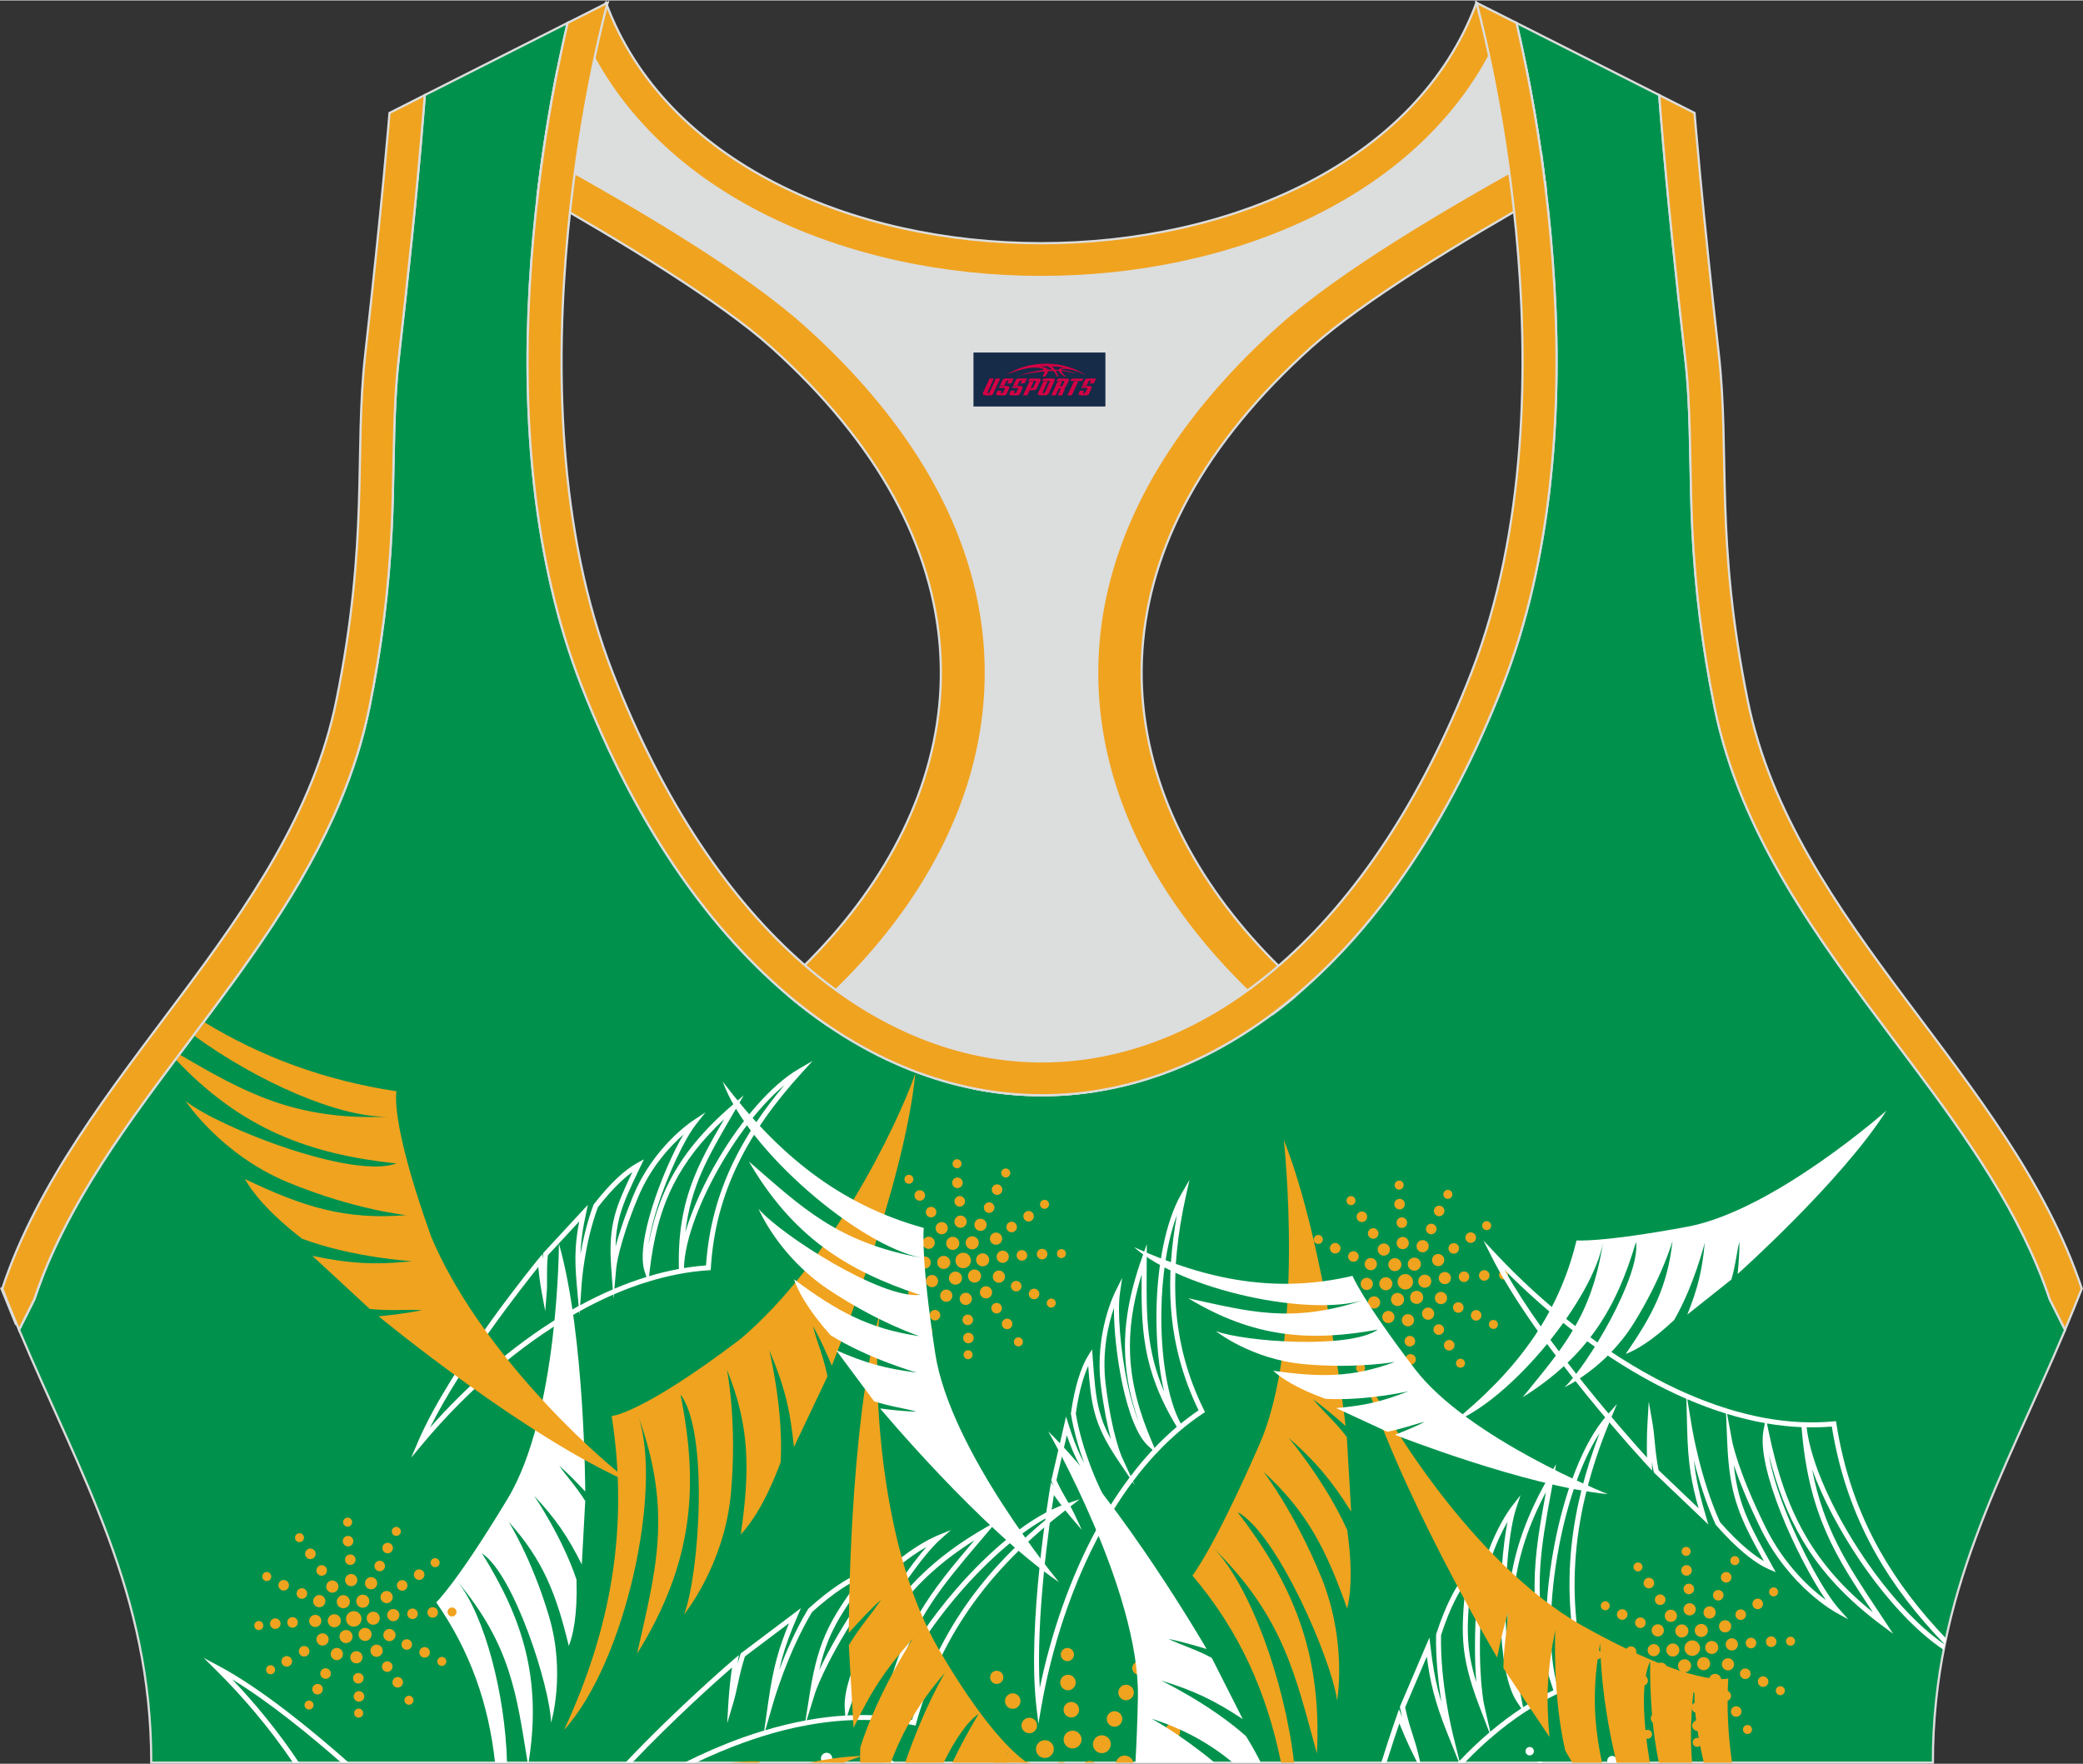 <?xml version="1.0" encoding="utf-8"?>
<!-- Generator: Adobe Illustrator 24.0.1, SVG Export Plug-In . SVG Version: 6.00 Build 0)  -->
<svg xmlns="http://www.w3.org/2000/svg" xmlns:xlink="http://www.w3.org/1999/xlink" version="1.1" id="图层_1" x="0px" y="0px" width="378.8px" height="320.8px" viewBox="0 0 378.95 320.77" enable-background="new 0 0 378.95 320.77" xml:space="preserve">
<rect x="0" y="0" width="378.95" height="320.77" fill="#333333" stroke="none"/>
<g>
	
		<path fill-rule="evenodd" clip-rule="evenodd" fill="#00924D" stroke="#DCDDDD" stroke-width="0.4" stroke-miterlimit="22.926" d="   M275.88,4.09l25.98,13.13l0.3,3.74c1.19,14.71,2.78,29.47,4.44,44.13c0.27,2.35,0.45,4.72,0.58,7.08   c0.43,7.96,0.33,15.95,0.71,23.93c0.52,11,1.86,21.69,4.05,32.49c4.72,23.22,18.82,42.1,32.73,60.65   c9.62,12.83,19.79,26.21,26.01,41.09c0.82,1.96,1.57,3.94,2.24,5.95l2.78,5.55c-11.28,26.72-24.06,47.88-24.06,78.74H189.83h-0.52   H27.52c0-30.86-12.78-52.02-24.06-78.74l2.78-5.55c5.76-17.31,17.41-32.6,28.24-47.05c10.28-13.7,20.75-27.66,27.41-43.56   c2.31-5.52,4.13-11.22,5.32-17.09c2.19-10.79,3.53-21.49,4.05-32.49c0.38-7.97,0.28-15.97,0.71-23.93   c0.13-2.37,0.31-4.73,0.58-7.08c1.66-14.66,3.25-29.42,4.44-44.13l0.3-3.74l25.98-13.13c-0.37,1.57-0.71,3.15-1.05,4.71   c-1.78,8.29-3.18,16.69-4.21,25.1c-2.93,23.86-3.13,49.43,2.32,72.94c1.4,6.05,3.2,12.02,5.46,17.81   c38.8,99.35,128.77,99.35,167.57,0c2.26-5.79,4.06-11.76,5.46-17.81c5.45-23.5,5.26-49.08,2.32-72.94   c-1.03-8.41-2.43-16.81-4.21-25.1C276.59,7.24,276.25,5.67,275.88,4.09z"/>
	<g>
		<path fill-rule="evenodd" clip-rule="evenodd" fill="#FFFFFF" d="M266.48,320.57c1.55-1.62,3.16-3.15,4.83-4.59l0.11,0.29    l-0.07-0.32c1.9-1.64,3.89-3.14,5.94-4.5l0.03,0.04l-0.01-0.04c3.49-2.3,7.19-4.14,11.1-5.4l0.4-0.13l-0.11-0.41    c-2.17-8.5-2.7-16.5-1.87-24.33c0.83-7.84,3.02-15.51,6.29-23.35l1.04-2.49l-1.79,2.01c-4.39,4.93-7.76,14.09-9.58,23.59    c-1.24,6.44-1.77,13.05-1.44,18.64c-2.36-10.74-0.95-18.49,0.78-27.93c0.17-0.95,0.35-1.93,0.51-2.83l0.45-2.54l-1.29,2.23    c-4.04,6.99-6.29,13.38-7.14,19.95c-0.68,5.28-0.45,10.68,0.49,16.58c-0.73-2.87-1.11-6.53-1.22-10.35    c-0.24-8.04,0.69-16.72,1.86-20.27l0.83-2.51L275,274c-0.01,0.02-5.86,7.43-6.49,19.23c-0.3,5.7-0.16,9.9,0.06,12.7    c-0.87-2.82-1.31-5.16-1.47-7.54c-0.23-3.44,0.13-6.97,0.66-12.06l0.14-1.32l-0.92,0.96c-0.83,0.88-1.89,2.31-3.02,4.54    c-0.86,1.71-1.78,3.9-2.68,6.68l-0.02,0.07v0.06c-0.09,4.37,0.43,8.84,0.97,12.25c-0.22-0.72-0.42-1.43-0.6-2.14l0,0    c-0.61-2.38-1.01-4.81-1.38-7.93l-0.2-1.69l-0.67,1.57l-4.66,10.92l-0.05,0.13l0.03,0.14c0.13,0.63,0.27,1.22,0.42,1.79    l-0.15-0.38l-0.45-1.12l-0.4,1.13c-0.01,0.03-1.22,3.42-2.84,8.61h0.95c1.03-3.27,1.88-5.8,2.35-7.17    c0.33,0.8,0.65,1.59,0.99,2.37c0.5,1.15,1.02,2.27,1.57,3.38l0.71,1.42h0.55l-0.41-1.73c-0.26-1.08-0.59-2.13-0.95-3.26    c-0.48-1.5-1-3.14-1.41-5.09l3.94-9.24c0.32,2.4,0.68,4.4,1.19,6.38l0,0c0.62,2.43,1.44,4.81,2.65,7.83l1.98,4.94l-0.16,0.17h1.25    V320.57z M287.7,305.31c-1.45,0.48-2.87,1.05-4.27,1.69c-1.89-6.22-1.63-16.24,0.22-25.9c1.51-7.84,4.06-15.42,7.36-20.49    c-2.61,6.84-4.38,13.59-5.11,20.47C285.09,288.88,285.59,296.85,287.7,305.31L287.7,305.31L287.7,305.31z M282.6,307.39    c-1.89,0.91-3.72,1.94-5.51,3.1l-0.26-1.28c-1.57-7.57-2.12-14.2-1.29-20.65c0.73-5.69,2.55-11.25,5.7-17.21l-0.02,0.13    C279.1,283.11,277.44,292.21,282.6,307.39L282.6,307.39L282.6,307.39z M276.77,310.7c-1.95,1.29-3.84,2.71-5.66,4.25l-1.1-4.86    c0-0.02-1.22-5.24-0.6-16.82c0.41-7.76,3.13-13.56,4.85-16.52c-0.87,4.37-1.45,11.39-1.26,17.96c0.18,6.15,1.05,11.94,3,14.86    L276.77,310.7L276.77,310.7L276.77,310.7z M270.96,315.08c-1.89,1.61-3.71,3.34-5.45,5.18l-1.25-5.08    c-0.01-0.03-2.27-9.1-2.1-17.8c0.87-2.69,1.76-4.81,2.61-6.48c0.69-1.36,1.35-2.41,1.93-3.2c-0.45,4.36-0.72,7.57-0.51,10.74    c0.24,3.53,1.08,6.98,2.95,11.91L270.96,315.08z"/>
		<path fill-rule="evenodd" clip-rule="evenodd" fill="#FFFFFF" d="M294.14,320.57h-1.69c-0.04-0.1-0.06-0.2-0.06-0.32    c0-0.5,0.4-0.9,0.9-0.9l0,0c0.5,0,0.9,0.4,0.9,0.9C294.2,320.36,294.18,320.47,294.14,320.57L294.14,320.57z M280.74,320.57h-1.19    c0.16-0.14,0.37-0.22,0.59-0.22l0,0C280.37,320.34,280.58,320.43,280.74,320.57L280.74,320.57z M294.78,316.65    c-0.42,0-0.76,0.34-0.76,0.76s0.34,0.76,0.76,0.76s0.76-0.34,0.76-0.76C295.54,316.99,295.2,316.65,294.78,316.65L294.78,316.65    L294.78,316.65z M286.49,315.08c-0.42,0-0.76,0.34-0.76,0.76s0.34,0.76,0.76,0.76s0.76-0.34,0.76-0.76    S286.91,315.08,286.49,315.08L286.49,315.08L286.49,315.08z M278.29,317.72c-0.42,0-0.76,0.34-0.76,0.77    c0,0.42,0.34,0.76,0.76,0.76s0.76-0.34,0.76-0.76C279.05,318.06,278.71,317.72,278.29,317.72L278.29,317.72L278.29,317.72z     M286.56,318.19c-0.5,0-0.9,0.4-0.9,0.9c0,0.49,0.4,0.9,0.9,0.9c0.49,0,0.9-0.4,0.9-0.9S287.05,318.19,286.56,318.19    L286.56,318.19z"/>
		<path fill-rule="evenodd" clip-rule="evenodd" fill="#F0A31F" d="M233.56,207.31c0,0,3.98,36.19-4.46,55.43    s-12.17,23.79-12.17,23.79c8.58,10.11,13.54,21.3,16.12,34.03h2.37c-1.72-14.89-8-32.22-14.67-39.05    c12.79,12.61,14.91,23.16,18.83,37.4c0.93-18.54-4.5-30.96-14.45-43.93c7.12,3.74,17.13,26.83,18.13,34.29    c0,0,1.9-10.75-2.93-22.54c-4.83-11.79-10.47-19.08-10.47-19.08c7.93,7.26,11.44,14.2,15.22,24.88c0.61-2.35,1.06-6.84,0.01-14.28    c-3.9-8.71-10.65-16.78-10.65-16.78c4.98,4.4,7.77,7.72,11.37,13.43l-0.79-13.57c-2.31-3.01-4.43-4.75-6.14-6.85    c2.02,1.46,3.97,3.12,5.92,4.85C244.8,259.34,241.02,225.99,233.56,207.31z"/>
		<path fill-rule="evenodd" clip-rule="evenodd" fill="#F0A31F" d="M166.52,195.24c-3.36,9.54-15.31,34.28-31.81,48.27    c-18.17,13.78-23.43,14-23.43,14c3.14,20.25-0.04,38.55-8.66,57.1c11.26-12.42,17.95-43.95,13.51-57.04    c6.34,17.55,3.09,28.25-0.23,43.18c10.32-16.63,11.22-30.58,7.9-47.14c5.19,6.76,3.44,32.65,0.66,39.98c0,0,7.35-9,8.52-22.09    c1.17-13.1-0.74-22.43-0.74-22.43c4.22,10.37,4.19,18.38,2.53,29.97c1.8-1.88,4.53-5.8,7.25-13.13c0.54-9.83-2.09-20.4-2.09-20.4    c2.73,6.36,3.82,10.72,4.51,17.65l6.1-12.86c-0.78-3.84-2-6.43-2.64-9.16c1.27,2.29,2.37,4.71,3.43,7.21    C151.32,248.35,164.47,215.91,166.52,195.24z"/>
		<path fill-rule="evenodd" clip-rule="evenodd" fill="#F0A31F" d="M257.3,228.7c-0.66,0-1.19,0.53-1.19,1.19    c0,0.65,0.53,1.19,1.19,1.19c0.65,0,1.19-0.53,1.19-1.19S257.96,228.7,257.3,228.7L257.3,228.7L257.3,228.7z M238.39,233.5    c-0.45,0-0.82,0.36-0.82,0.82c0,0.45,0.36,0.81,0.82,0.81c0.45,0,0.82-0.36,0.82-0.81C239.2,233.87,238.83,233.5,238.39,233.5    L238.39,233.5L238.39,233.5z M240.53,241.54c-0.45,0-0.82,0.36-0.82,0.82c0,0.45,0.36,0.82,0.82,0.82c0.45,0,0.82-0.37,0.82-0.82    C241.34,241.91,240.98,241.54,240.53,241.54L240.53,241.54L240.53,241.54z M247.52,247.97c-0.45,0-0.82,0.36-0.82,0.82    c0,0.45,0.36,0.82,0.82,0.82c0.45,0,0.82-0.36,0.82-0.82C248.34,248.33,247.97,247.97,247.52,247.97L247.52,247.97L247.52,247.97z     M256.55,249.43c-0.45,0-0.82,0.36-0.82,0.82c0,0.45,0.36,0.82,0.82,0.82c0.45,0,0.82-0.36,0.82-0.82S257,249.43,256.55,249.43    L256.55,249.43L256.55,249.43z M265.7,247.09c-0.45,0-0.82,0.37-0.82,0.82c0,0.45,0.36,0.81,0.82,0.81c0.45,0,0.82-0.36,0.82-0.81    C266.52,247.46,266.15,247.09,265.7,247.09L265.7,247.09L265.7,247.09z M271.69,240.03c-0.45,0-0.82,0.36-0.82,0.82    c0,0.45,0.36,0.82,0.82,0.82c0.45,0,0.82-0.36,0.82-0.82C272.5,240.4,272.14,240.03,271.69,240.03L271.69,240.03L271.69,240.03z     M273.54,231.03c-0.45,0-0.82,0.36-0.82,0.82c0,0.45,0.36,0.82,0.82,0.82c0.45,0,0.82-0.36,0.82-0.82    C274.35,231.39,273.98,231.03,273.54,231.03L273.54,231.03L273.54,231.03z M270.46,222.06c-0.45,0-0.82,0.36-0.82,0.82    c0,0.45,0.36,0.82,0.82,0.82c0.45,0,0.82-0.36,0.82-0.82C271.27,222.43,270.91,222.06,270.46,222.06L270.46,222.06L270.46,222.06z     M263.4,216.37c-0.45,0-0.82,0.36-0.82,0.82c0,0.45,0.36,0.82,0.82,0.82c0.45,0,0.82-0.36,0.82-0.82S263.85,216.37,263.4,216.37    L263.4,216.37L263.4,216.37z M254.54,214.69c-0.45,0-0.82,0.36-0.82,0.82c0,0.45,0.36,0.82,0.82,0.82c0.45,0,0.82-0.36,0.82-0.82    S254.99,214.69,254.54,214.69L254.54,214.69L254.54,214.69z M245.78,217.51c-0.45,0-0.82,0.36-0.82,0.82    c0,0.45,0.36,0.82,0.82,0.82c0.45,0,0.82-0.37,0.82-0.82C246.6,217.88,246.23,217.51,245.78,217.51L245.78,217.51L245.78,217.51z     M239.83,224.58c-0.45,0-0.82,0.36-0.82,0.82c0,0.45,0.36,0.81,0.82,0.81c0.45,0,0.82-0.36,0.82-0.81S240.28,224.58,239.83,224.58    L239.83,224.58L239.83,224.58z M241.38,233.02c-0.53,0-0.96,0.43-0.96,0.96c0,0.53,0.43,0.96,0.96,0.96s0.96-0.43,0.96-0.96    C242.34,233.44,241.91,233.02,241.38,233.02L241.38,233.02L241.38,233.02z M243.47,239.88c-0.53,0-0.96,0.43-0.96,0.96    c0,0.53,0.43,0.96,0.96,0.96c0.53,0,0.96-0.43,0.96-0.96C244.43,240.31,244,239.88,243.47,239.88L243.47,239.88L243.47,239.88z     M249.07,244.94c-0.53,0-0.96,0.43-0.96,0.96c0,0.53,0.43,0.96,0.96,0.96c0.53,0,0.96-0.43,0.96-0.96    C250.03,245.37,249.6,244.94,249.07,244.94L249.07,244.94L249.07,244.94z M256.61,246.25c-0.53,0-0.96,0.43-0.96,0.96    c0,0.53,0.43,0.96,0.96,0.96s0.96-0.43,0.96-0.96C257.57,246.68,257.14,246.25,256.61,246.25L256.61,246.25L256.61,246.25z     M263.65,243.68c-0.53,0-0.96,0.43-0.96,0.96c0,0.53,0.43,0.96,0.96,0.96s0.96-0.43,0.96-0.96    C264.61,244.11,264.18,243.68,263.65,243.68L263.65,243.68L263.65,243.68z M268.55,238.24c-0.53,0-0.96,0.43-0.96,0.96    c0,0.53,0.43,0.96,0.96,0.96s0.96-0.43,0.96-0.96C269.51,238.67,269.08,238.24,268.55,238.24L268.55,238.24L268.55,238.24z     M270.02,230.98c-0.53,0-0.96,0.43-0.96,0.96c0,0.53,0.43,0.96,0.96,0.96s0.96-0.43,0.96-0.96S270.55,230.98,270.02,230.98    L270.02,230.98L270.02,230.98z M267.56,224.1c-0.53,0-0.96,0.43-0.96,0.96c0,0.53,0.43,0.96,0.96,0.96s0.96-0.43,0.96-0.96    C268.52,224.53,268.09,224.1,267.56,224.1L267.56,224.1L267.56,224.1z M261.82,219.25c-0.53,0-0.96,0.43-0.96,0.96    c0,0.53,0.43,0.96,0.96,0.96s0.96-0.43,0.96-0.96S262.35,219.25,261.82,219.25L261.82,219.25L261.82,219.25z M254.62,218.01    c-0.53,0-0.96,0.43-0.96,0.96s0.43,0.96,0.96,0.96c0.53,0,0.96-0.43,0.96-0.96S255.15,218.01,254.62,218.01L254.62,218.01    L254.62,218.01z M247.76,220.31c-0.53,0-0.96,0.43-0.96,0.96c0,0.53,0.43,0.96,0.96,0.96c0.53,0,0.96-0.43,0.96-0.96    S248.3,220.31,247.76,220.31L247.76,220.31L247.76,220.31z M242.91,226.03c-0.53,0-0.96,0.43-0.96,0.96    c0,0.53,0.43,0.96,0.96,0.96c0.53,0,0.96-0.43,0.96-0.96S243.44,226.03,242.91,226.03L242.91,226.03L242.91,226.03z     M244.52,232.78c-0.53,0-0.96,0.43-0.96,0.96c0,0.53,0.43,0.96,0.96,0.96c0.53,0,0.96-0.43,0.96-0.96S245.05,232.78,244.52,232.78    L244.52,232.78L244.52,232.78z M246.63,238.04c-0.53,0-0.96,0.43-0.96,0.96c0,0.53,0.43,0.96,0.96,0.96    c0.53,0,0.96-0.43,0.96-0.96C247.59,238.47,247.16,238.04,246.63,238.04L246.63,238.04L246.63,238.04z M250.53,242.09    c-0.53,0-0.96,0.43-0.96,0.96c0,0.53,0.43,0.96,0.96,0.96c0.53,0,0.96-0.43,0.96-0.96C251.49,242.52,251.06,242.09,250.53,242.09    L250.53,242.09L250.53,242.09z M256.49,242.94c-0.53,0-0.96,0.43-0.96,0.96c0,0.53,0.43,0.96,0.96,0.96s0.96-0.43,0.96-0.96    C257.45,243.37,257.02,242.94,256.49,242.94L256.49,242.94L256.49,242.94z M261.75,240.83c-0.53,0-0.96,0.43-0.96,0.96    c0,0.53,0.43,0.96,0.96,0.96s0.96-0.43,0.96-0.96C262.71,241.26,262.28,240.83,261.75,240.83L261.75,240.83L261.75,240.83z     M265.3,236.81c-0.53,0-0.96,0.43-0.96,0.96c0,0.53,0.43,0.96,0.96,0.96s0.96-0.43,0.96-0.96S265.83,236.81,265.3,236.81    L265.3,236.81L265.3,236.81z M266.34,231.22c-0.53,0-0.96,0.43-0.96,0.96c0,0.53,0.43,0.96,0.96,0.96s0.96-0.43,0.96-0.96    C267.31,231.64,266.87,231.22,266.34,231.22L266.34,231.22L266.34,231.22z M264.47,226.06c-0.53,0-0.96,0.43-0.96,0.96    c0,0.53,0.43,0.96,0.96,0.96s0.96-0.43,0.96-0.96S265,226.06,264.47,226.06L264.47,226.06L264.47,226.06z M260.38,222.53    c-0.53,0-0.96,0.43-0.96,0.96c0,0.53,0.43,0.96,0.96,0.96s0.96-0.43,0.96-0.96S260.91,222.53,260.38,222.53L260.38,222.53    L260.38,222.53z M255.03,221.38c-0.53,0-0.96,0.43-0.96,0.96c0,0.53,0.43,0.96,0.96,0.96c0.53,0,0.96-0.43,0.96-0.96    C255.99,221.81,255.56,221.38,255.03,221.38L255.03,221.38L255.03,221.38z M249.82,223.34c-0.53,0-0.96,0.43-0.96,0.96    c0,0.53,0.43,0.96,0.96,0.96c0.53,0,0.96-0.43,0.96-0.96S250.35,223.34,249.82,223.34L249.82,223.34L249.82,223.34z     M246.22,227.53c-0.53,0-0.96,0.43-0.96,0.96c0,0.53,0.43,0.96,0.96,0.96c0.53,0,0.96-0.43,0.96-0.96S246.75,227.53,246.22,227.53    L246.22,227.53L246.22,227.53z M249.38,228.77c-0.61,0-1.11,0.49-1.11,1.11c0,0.61,0.49,1.11,1.11,1.11    c0.61,0,1.11-0.49,1.11-1.11S249.99,228.77,249.38,228.77L249.38,228.77L249.38,228.77z M248.65,232.37    c-0.61,0-1.11,0.49-1.11,1.11c0,0.61,0.5,1.11,1.11,1.11s1.11-0.49,1.11-1.11C249.76,232.87,249.26,232.37,248.65,232.37    L248.65,232.37L248.65,232.37z M249.98,235.74c-0.61,0-1.11,0.49-1.11,1.11c0,0.61,0.49,1.11,1.11,1.11    c0.61,0,1.11-0.49,1.11-1.11C251.09,236.24,250.59,235.74,249.98,235.74L249.98,235.74L249.98,235.74z M252.58,238.39    c-0.61,0-1.11,0.49-1.11,1.11c0,0.61,0.49,1.11,1.11,1.11c0.61,0,1.11-0.49,1.11-1.11C253.69,238.89,253.19,238.39,252.58,238.39    L252.58,238.39L252.58,238.39z M256.14,238.98c-0.61,0-1.11,0.49-1.11,1.11c0,0.61,0.5,1.11,1.11,1.11c0.61,0,1.11-0.5,1.11-1.11    C257.24,239.47,256.75,238.98,256.14,238.98L256.14,238.98L256.14,238.98z M259.81,237.79c-0.61,0-1.11,0.49-1.11,1.11    c0,0.61,0.5,1.11,1.11,1.11s1.11-0.49,1.11-1.11S260.42,237.79,259.81,237.79L259.81,237.79L259.81,237.79z M262.15,234.94    c-0.61,0-1.11,0.49-1.11,1.11c0,0.61,0.5,1.11,1.11,1.11s1.11-0.49,1.11-1.11C263.25,235.43,262.76,234.94,262.15,234.94    L262.15,234.94L262.15,234.94z M262.85,231.31c-0.61,0-1.11,0.49-1.11,1.11c0,0.61,0.5,1.11,1.11,1.11s1.11-0.5,1.11-1.11    S263.46,231.31,262.85,231.31L262.85,231.31L262.85,231.31z M261.64,228.03c-0.61,0-1.11,0.5-1.11,1.11s0.49,1.11,1.11,1.11    c0.61,0,1.11-0.5,1.11-1.11C262.74,228.52,262.25,228.03,261.64,228.03L261.64,228.03L261.64,228.03z M258.81,225.51    c-0.61,0-1.11,0.5-1.11,1.11s0.49,1.11,1.11,1.11c0.61,0,1.11-0.5,1.11-1.11S259.42,225.51,258.81,225.51L258.81,225.51    L258.81,225.51z M255.19,224.94c-0.61,0-1.11,0.49-1.11,1.11c0,0.61,0.49,1.11,1.11,1.11c0.61,0,1.11-0.49,1.11-1.11    C256.29,225.43,255.8,224.94,255.19,224.94L255.19,224.94L255.19,224.94z M251.75,226.12c-0.61,0-1.11,0.5-1.11,1.11    s0.49,1.11,1.11,1.11c0.61,0,1.11-0.5,1.11-1.11C252.86,226.61,252.37,226.12,251.75,226.12L251.75,226.12L251.75,226.12z     M255.66,231.69c-0.78,0-1.4,0.63-1.4,1.41s0.63,1.41,1.4,1.41c0.78,0,1.41-0.63,1.41-1.41    C257.06,232.32,256.44,231.69,255.66,231.69L255.66,231.69L255.66,231.69z M259.2,231.8c-0.65,0-1.19,0.53-1.19,1.19    s0.53,1.19,1.19,1.19s1.19-0.53,1.19-1.19S259.85,231.8,259.2,231.8L259.2,231.8L259.2,231.8z M257.72,234.74    c-0.66,0-1.19,0.53-1.19,1.19s0.53,1.19,1.19,1.19c0.65,0,1.19-0.53,1.19-1.19S258.38,234.74,257.72,234.74L257.72,234.74    L257.72,234.74z M254.25,235.12c-0.66,0-1.19,0.53-1.19,1.19s0.53,1.19,1.19,1.19c0.65,0,1.19-0.53,1.19-1.19    C255.44,235.66,254.91,235.12,254.25,235.12L254.25,235.12L254.25,235.12z M252.12,232.26c-0.65,0-1.19,0.53-1.19,1.19    s0.53,1.19,1.19,1.19s1.19-0.53,1.19-1.19C253.3,232.79,252.77,232.26,252.12,232.26L252.12,232.26L252.12,232.26z M253.76,228.79    c-0.65,0-1.19,0.53-1.19,1.18c0,0.66,0.53,1.19,1.19,1.19s1.19-0.53,1.19-1.19C254.95,229.32,254.42,228.79,253.76,228.79z"/>
		<path fill-rule="evenodd" clip-rule="evenodd" fill="#FFFFFF" d="M189.44,310.42c1.79-10.29,5.41-22.04,11.13-32.39    c0.53-0.95,1.07-1.89,1.63-2.82l0.37,0.54l-0.31-0.64c1.18-1.94,2.44-3.82,3.78-5.62l0.42,0.63l-0.34-0.74    c1.34-1.79,2.76-3.49,4.26-5.1l0.11,0.1l-0.06-0.14c2.58-2.74,5.39-5.19,8.46-7.22l0.33-0.22l-0.18-0.36    c-3.05-6.17-4.66-12.38-5.11-18.81c-0.45-6.45,0.25-13.12,1.83-20.22l0.64-2.86l-1.47,2.54c-2.94,5.09-4.41,13.27-4.54,21.32    c-0.08,5.23,0.4,10.42,1.4,14.68c-3.27-7.64-3.23-14.03-3.18-21.79c0-0.78,0.01-1.58,0.01-2.39l0.01-2.65l-0.89,2.51    c-2.35,6.63-3.3,12.32-3.04,17.78c0.19,4.01,1.03,7.89,2.43,11.92c-0.78-1.9-1.45-4.23-1.98-6.68    c-1.37-6.32-1.87-13.45-1.41-16.58l0.41-2.82l-1.27,2.55c-0.01,0.02-3.81,7.47-2.6,17.04c0.56,4.37,1.24,7.57,1.82,9.74    c-1.01-1.84-1.66-3.47-2.1-5.19c-0.7-2.66-0.91-5.56-1.22-9.75l-0.1-1.4l-0.74,1.19c-0.57,0.91-1.24,2.34-1.85,4.41    c-0.47,1.6-0.92,3.58-1.26,6.03l-0.01,0.06l0.01,0.07c0.53,3.26,1.5,6.44,2.4,8.93c-0.17-0.32-0.33-0.63-0.49-0.95    c-0.85-1.73-1.54-3.54-2.3-5.93l-0.5-1.57l-0.37,1.61l-2.29,9.91l-0.03,0.14l0.06,0.14c0.12,0.28,0.24,0.55,0.37,0.81l-0.47-0.67    l-0.19,1.1c-0.01,0.07-4.22,24.78-2.47,39.75l0.36,3.1L189.44,310.42L189.44,310.42L189.44,310.42z M199.77,277.59    c-5.17,9.37-8.65,19.87-10.61,29.43c-0.77-12.92,1.84-30.59,2.57-35.13c0.36,0.5,0.71,1,1.08,1.49c0.58,0.78,1.18,1.54,1.81,2.28    l2.2,2.58l-1.44-3.06c-0.38-0.8-0.81-1.55-1.28-2.35c-0.61-1.06-1.28-2.21-1.91-3.63l1.89-8.19c0.59,1.71,1.16,3.14,1.85,4.51    c0.87,1.77,1.91,3.45,3.37,5.54l2.34,3.35C200.98,275.44,200.36,276.51,199.77,277.59L199.77,277.59L199.77,277.59z     M218.05,256.48c-1.11,0.75-2.19,1.56-3.24,2.41c-2.43-4.45-3.66-12.4-3.53-20.48c0.1-6.28,1.02-12.62,2.83-17.44    c-1.05,5.8-1.47,11.34-1.09,16.72C213.47,244.11,215.06,250.31,218.05,256.48L218.05,256.48L218.05,256.48z M214.09,259.48    c-1.41,1.2-2.77,2.48-4.06,3.84l-0.34-0.8c-2.41-5.59-3.84-10.71-4.09-16.04c-0.22-4.58,0.44-9.34,2.09-14.73    C207.63,241.35,207.68,248.95,214.09,259.48L214.09,259.48L214.09,259.48z M209.69,263.68c-1.41,1.5-2.74,3.1-4,4.76l-1.57-3.42    c0-0.01-1.78-3.83-2.96-13.19c-0.75-5.97,0.49-11.08,1.49-13.98c-0.02,3.72,0.52,9.16,1.59,14.09c1.06,4.87,2.64,9.27,4.73,11.1    L209.69,263.68L209.69,263.68L209.69,263.68z M205.5,268.69c-1.31,1.74-2.55,3.57-3.72,5.45l-1.71-3.54    c-0.01-0.02-3.22-6.61-4.35-13.55c0.33-2.37,0.76-4.29,1.22-5.83c0.34-1.14,0.7-2.08,1.03-2.82c0.26,3.41,0.5,5.94,1.13,8.34    c0.72,2.76,1.93,5.29,4.23,8.73L205.5,268.69z"/>
		<path fill-rule="evenodd" clip-rule="evenodd" fill="#F0A31F" d="M176.87,224.82c-0.65,0-1.19,0.53-1.19,1.19    c0,0.65,0.53,1.19,1.19,1.19c0.65,0,1.19-0.53,1.19-1.19S177.52,224.82,176.87,224.82L176.87,224.82L176.87,224.82z     M157.95,229.62c-0.45,0-0.82,0.36-0.82,0.82c0,0.45,0.36,0.82,0.82,0.82c0.45,0,0.82-0.36,0.82-0.82    C158.77,229.98,158.4,229.62,157.95,229.62L157.95,229.62L157.95,229.62z M160.09,237.66c-0.45,0-0.81,0.36-0.81,0.82    c0,0.45,0.36,0.82,0.81,0.82s0.82-0.36,0.82-0.82S160.54,237.66,160.09,237.66L160.09,237.66L160.09,237.66z M167.09,244.08    c-0.45,0-0.82,0.36-0.82,0.82c0,0.45,0.36,0.81,0.82,0.81c0.45,0,0.82-0.36,0.82-0.81C167.91,244.45,167.54,244.08,167.09,244.08    L167.09,244.08L167.09,244.08z M176.12,245.54c-0.45,0-0.82,0.36-0.82,0.82c0,0.45,0.36,0.82,0.82,0.82    c0.45,0,0.82-0.36,0.82-0.82C176.93,245.91,176.57,245.54,176.12,245.54L176.12,245.54L176.12,245.54z M185.27,243.21    c-0.45,0-0.82,0.36-0.82,0.82c0,0.45,0.36,0.82,0.82,0.82c0.45,0,0.82-0.36,0.82-0.82S185.72,243.21,185.27,243.21L185.27,243.21    L185.27,243.21z M191.25,236.15c-0.45,0-0.82,0.36-0.82,0.82c0,0.45,0.36,0.82,0.82,0.82c0.45,0,0.82-0.37,0.82-0.82    C192.07,236.51,191.71,236.15,191.25,236.15L191.25,236.15L191.25,236.15z M193.1,227.15c-0.45,0-0.81,0.36-0.81,0.82    c0,0.45,0.36,0.82,0.81,0.82s0.82-0.36,0.82-0.82S193.55,227.15,193.1,227.15L193.1,227.15L193.1,227.15z M190.03,218.18    c-0.45,0-0.82,0.36-0.82,0.82c0,0.45,0.36,0.82,0.82,0.82c0.45,0,0.82-0.36,0.82-0.82C190.84,218.54,190.48,218.18,190.03,218.18    L190.03,218.18L190.03,218.18z M182.97,212.48c-0.45,0-0.82,0.36-0.82,0.82c0,0.45,0.36,0.82,0.82,0.82    c0.45,0,0.82-0.36,0.82-0.82C183.78,212.85,183.42,212.48,182.97,212.48L182.97,212.48L182.97,212.48z M174.11,210.8    c-0.45,0-0.82,0.36-0.82,0.82c0,0.45,0.36,0.82,0.82,0.82c0.45,0,0.82-0.36,0.82-0.82C174.93,211.17,174.56,210.8,174.11,210.8    L174.11,210.8L174.11,210.8z M165.35,213.63c-0.45,0-0.81,0.36-0.81,0.81s0.36,0.82,0.81,0.82s0.82-0.36,0.82-0.82    C166.16,213.99,165.8,213.63,165.35,213.63L165.35,213.63L165.35,213.63z M159.4,220.7c-0.45,0-0.82,0.36-0.82,0.82    c0,0.45,0.36,0.82,0.82,0.82c0.45,0,0.82-0.36,0.82-0.82C160.22,221.06,159.85,220.7,159.4,220.7L159.4,220.7L159.4,220.7z     M160.95,229.13c-0.53,0-0.96,0.43-0.96,0.96c0,0.53,0.43,0.96,0.96,0.96c0.53,0,0.96-0.43,0.96-0.96    C161.91,229.56,161.48,229.13,160.95,229.13L160.95,229.13L160.95,229.13z M163.04,235.99c-0.53,0-0.96,0.43-0.96,0.96    c0,0.53,0.43,0.96,0.96,0.96c0.53,0,0.96-0.43,0.96-0.96C164,236.42,163.57,235.99,163.04,235.99L163.04,235.99L163.04,235.99z     M168.64,241.05c-0.53,0-0.96,0.43-0.96,0.96c0,0.53,0.43,0.96,0.96,0.96c0.53,0,0.96-0.43,0.96-0.96    C169.6,241.48,169.17,241.05,168.64,241.05L168.64,241.05L168.64,241.05z M176.18,242.37c-0.53,0-0.96,0.43-0.96,0.96    c0,0.53,0.43,0.96,0.96,0.96c0.53,0,0.96-0.43,0.96-0.96S176.71,242.37,176.18,242.37L176.18,242.37L176.18,242.37z M183.22,239.8    c-0.53,0-0.96,0.43-0.96,0.96c0,0.53,0.43,0.96,0.96,0.96c0.53,0,0.96-0.43,0.96-0.96C184.18,240.23,183.75,239.8,183.22,239.8    L183.22,239.8L183.22,239.8z M188.12,234.35c-0.53,0-0.96,0.43-0.96,0.96c0,0.53,0.43,0.96,0.96,0.96c0.53,0,0.96-0.43,0.96-0.96    C189.08,234.78,188.65,234.35,188.12,234.35L188.12,234.35L188.12,234.35z M189.59,227.1c-0.53,0-0.96,0.43-0.96,0.96    c0,0.53,0.43,0.96,0.96,0.96c0.53,0,0.96-0.43,0.96-0.96C190.55,227.53,190.12,227.1,189.59,227.1L189.59,227.1L189.59,227.1z     M187.13,220.21c-0.53,0-0.96,0.43-0.96,0.96c0,0.53,0.43,0.96,0.96,0.96c0.53,0,0.96-0.43,0.96-0.96    C188.09,220.64,187.66,220.21,187.13,220.21L187.13,220.21L187.13,220.21z M181.39,215.37c-0.53,0-0.96,0.43-0.96,0.96    c0,0.53,0.43,0.96,0.96,0.96c0.53,0,0.96-0.43,0.96-0.96C182.35,215.8,181.92,215.37,181.39,215.37L181.39,215.37L181.39,215.37z     M174.18,214.13c-0.53,0-0.96,0.43-0.96,0.96s0.43,0.96,0.96,0.96c0.53,0,0.96-0.43,0.96-0.96S174.71,214.13,174.18,214.13    L174.18,214.13L174.18,214.13z M167.33,216.43c-0.53,0-0.96,0.43-0.96,0.96c0,0.53,0.43,0.96,0.96,0.96    c0.53,0,0.96-0.43,0.96-0.96C168.29,216.86,167.86,216.43,167.33,216.43L167.33,216.43L167.33,216.43z M162.48,222.15    c-0.53,0-0.96,0.43-0.96,0.96c0,0.53,0.43,0.96,0.96,0.96c0.53,0,0.96-0.43,0.96-0.96C163.44,222.58,163.01,222.15,162.48,222.15    L162.48,222.15L162.48,222.15z M164.09,228.9c-0.53,0-0.96,0.43-0.96,0.96c0,0.53,0.43,0.96,0.96,0.96c0.53,0,0.96-0.43,0.96-0.96    C165.05,229.33,164.62,228.9,164.09,228.9L164.09,228.9L164.09,228.9z M166.2,234.16c-0.53,0-0.96,0.43-0.96,0.96    c0,0.53,0.43,0.96,0.96,0.96c0.53,0,0.96-0.43,0.96-0.96C167.16,234.59,166.73,234.16,166.2,234.16L166.2,234.16L166.2,234.16z     M170.1,238.21c-0.53,0-0.96,0.43-0.96,0.96c0,0.53,0.43,0.96,0.96,0.96c0.53,0,0.96-0.43,0.96-0.96    C171.06,238.64,170.63,238.21,170.1,238.21L170.1,238.21L170.1,238.21z M176.06,239.06c-0.53,0-0.96,0.43-0.96,0.96    c0,0.53,0.43,0.96,0.96,0.96c0.53,0,0.96-0.43,0.96-0.96C177.02,239.49,176.59,239.06,176.06,239.06L176.06,239.06L176.06,239.06z     M181.31,236.94c-0.53,0-0.96,0.43-0.96,0.96c0,0.53,0.43,0.96,0.96,0.96c0.53,0,0.96-0.43,0.96-0.96    C182.27,237.37,181.84,236.94,181.31,236.94L181.31,236.94L181.31,236.94z M184.87,232.93c-0.53,0-0.96,0.43-0.96,0.96    c0,0.53,0.43,0.96,0.96,0.96c0.53,0,0.96-0.43,0.96-0.96C185.83,233.36,185.4,232.93,184.87,232.93L184.87,232.93L184.87,232.93z     M185.91,227.33c-0.53,0-0.96,0.43-0.96,0.96c0,0.53,0.43,0.96,0.96,0.96c0.53,0,0.96-0.43,0.96-0.96    C186.87,227.76,186.45,227.33,185.91,227.33L185.91,227.33L185.91,227.33z M184.04,222.17c-0.53,0-0.96,0.43-0.96,0.96    c0,0.53,0.43,0.96,0.96,0.96c0.53,0,0.96-0.43,0.96-0.96S184.57,222.17,184.04,222.17L184.04,222.17L184.04,222.17z     M179.95,218.64c-0.53,0-0.96,0.43-0.96,0.96c0,0.53,0.43,0.96,0.96,0.96c0.53,0,0.96-0.43,0.96-0.96    C180.91,219.08,180.48,218.64,179.95,218.64L179.95,218.64L179.95,218.64z M174.6,217.5c-0.53,0-0.96,0.43-0.96,0.96    s0.43,0.96,0.96,0.96s0.96-0.43,0.96-0.96S175.13,217.5,174.6,217.5L174.6,217.5L174.6,217.5z M169.39,219.46    c-0.53,0-0.96,0.43-0.96,0.96c0,0.53,0.43,0.96,0.96,0.96c0.53,0,0.96-0.43,0.96-0.96C170.35,219.89,169.92,219.46,169.39,219.46    L169.39,219.46L169.39,219.46z M165.79,223.64c-0.53,0-0.96,0.43-0.96,0.96c0,0.53,0.43,0.96,0.96,0.96    c0.53,0,0.96-0.43,0.96-0.96C166.75,224.08,166.32,223.64,165.79,223.64L165.79,223.64L165.79,223.64z M168.95,224.89    c-0.61,0-1.11,0.5-1.11,1.11s0.5,1.11,1.11,1.11s1.11-0.49,1.11-1.11C170.06,225.38,169.56,224.89,168.95,224.89L168.95,224.89    L168.95,224.89z M168.22,228.49c-0.61,0-1.11,0.49-1.11,1.11c0,0.61,0.5,1.11,1.11,1.11s1.11-0.5,1.11-1.11    C169.33,228.98,168.83,228.49,168.22,228.49L168.22,228.49L168.22,228.49z M169.55,231.86c-0.61,0-1.11,0.49-1.11,1.11    c0,0.61,0.49,1.11,1.11,1.11c0.61,0,1.11-0.49,1.11-1.11C170.66,232.35,170.16,231.86,169.55,231.86L169.55,231.86L169.55,231.86z     M172.15,234.51c-0.61,0-1.11,0.49-1.11,1.11c0,0.61,0.49,1.11,1.11,1.11c0.61,0,1.11-0.49,1.11-1.11    C173.26,235.01,172.76,234.51,172.15,234.51L172.15,234.51L172.15,234.51z M175.7,235.09c-0.61,0-1.11,0.49-1.11,1.11    c0,0.61,0.49,1.11,1.11,1.11c0.61,0,1.11-0.49,1.11-1.11C176.81,235.59,176.32,235.09,175.7,235.09L175.7,235.09L175.7,235.09z     M179.38,233.9c-0.61,0-1.11,0.49-1.11,1.11c0,0.61,0.5,1.11,1.11,1.11s1.11-0.49,1.11-1.11    C180.49,234.4,179.99,233.9,179.38,233.9L179.38,233.9L179.38,233.9z M181.72,231.05c-0.61,0-1.11,0.49-1.11,1.11    c0,0.61,0.49,1.11,1.11,1.11c0.61,0,1.11-0.49,1.11-1.11C182.82,231.55,182.33,231.05,181.72,231.05L181.72,231.05L181.72,231.05z     M182.42,227.43c-0.61,0-1.11,0.49-1.11,1.11c0,0.61,0.5,1.11,1.11,1.11s1.11-0.49,1.11-1.11S183.03,227.43,182.42,227.43    L182.42,227.43L182.42,227.43z M181.2,224.14c-0.61,0-1.11,0.5-1.11,1.11s0.49,1.11,1.11,1.11c0.61,0,1.11-0.5,1.11-1.11    S181.82,224.14,181.2,224.14L181.2,224.14L181.2,224.14z M178.38,221.62c-0.61,0-1.11,0.49-1.11,1.11c0,0.61,0.49,1.11,1.11,1.11    c0.61,0,1.11-0.5,1.11-1.11S178.99,221.62,178.38,221.62L178.38,221.62L178.38,221.62z M174.75,221.05c-0.61,0-1.11,0.5-1.11,1.11    s0.5,1.11,1.11,1.11s1.11-0.5,1.11-1.11C175.86,221.55,175.37,221.05,174.75,221.05L174.75,221.05L174.75,221.05z M171.32,222.23    c-0.61,0-1.11,0.5-1.11,1.11s0.49,1.11,1.11,1.11c0.61,0,1.11-0.49,1.11-1.11C172.43,222.73,171.94,222.23,171.32,222.23    L171.32,222.23L171.32,222.23z M175.23,227.81c-0.78,0-1.41,0.63-1.41,1.41s0.63,1.41,1.41,1.41s1.41-0.63,1.41-1.41    C176.63,228.44,176,227.81,175.23,227.81L175.23,227.81L175.23,227.81z M178.77,227.92c-0.65,0-1.19,0.53-1.19,1.19    c0,0.65,0.53,1.18,1.19,1.18s1.19-0.53,1.19-1.18C179.95,228.45,179.42,227.92,178.77,227.92L178.77,227.92L178.77,227.92z     M177.29,230.86c-0.65,0-1.19,0.53-1.19,1.19c0,0.65,0.53,1.19,1.19,1.19s1.19-0.53,1.19-1.19S177.94,230.86,177.29,230.86    L177.29,230.86L177.29,230.86z M173.82,231.24c-0.65,0-1.19,0.53-1.19,1.19s0.53,1.19,1.19,1.19s1.19-0.53,1.19-1.19    S174.48,231.24,173.82,231.24L173.82,231.24L173.82,231.24z M171.69,228.38c-0.65,0-1.19,0.53-1.19,1.19    c0,0.65,0.53,1.19,1.19,1.19s1.19-0.53,1.19-1.19C172.87,228.91,172.34,228.38,171.69,228.38L171.69,228.38L171.69,228.38z     M173.33,224.91c-0.65,0-1.19,0.53-1.19,1.19c0,0.65,0.53,1.19,1.19,1.19s1.19-0.53,1.19-1.19S173.99,224.91,173.33,224.91z"/>
		<path fill-rule="evenodd" clip-rule="evenodd" fill="#F0A31F" d="M198.24,320.27c-0.36,0-0.69,0.11-0.97,0.3h1.94    C198.93,320.38,198.6,320.27,198.24,320.27L198.24,320.27L198.24,320.27z M206.18,320.57H203c0.16-0.73,0.81-1.28,1.59-1.28l0,0    C205.38,319.28,206.03,319.83,206.18,320.57L206.18,320.57z M193.77,320.57h-1.47c0.22-0.1,0.47-0.16,0.73-0.16    C193.3,320.4,193.55,320.46,193.77,320.57L193.77,320.57z M187.39,320.57h-1.55c0.23-0.13,0.49-0.2,0.78-0.2l0,0    C186.89,320.37,187.16,320.44,187.39,320.57L187.39,320.57z M183.24,320.57h-2.55c-0.09-0.18-0.14-0.39-0.14-0.61    c0-0.78,0.63-1.41,1.41-1.41l0,0c0.78,0,1.41,0.63,1.41,1.41C183.38,320.17,183.33,320.38,183.24,320.57L183.24,320.57z     M217.54,310.53c-0.66,0-1.2,0.54-1.2,1.2s0.54,1.2,1.2,1.2s1.2-0.53,1.2-1.2S218.2,310.53,217.54,310.53L217.54,310.53    L217.54,310.53z M207.19,302.17c-0.66,0-1.2,0.53-1.2,1.2c0,0.66,0.54,1.2,1.2,1.2s1.2-0.53,1.2-1.2    C208.38,302.7,207.85,302.17,207.19,302.17L207.19,302.17L207.19,302.17z M194.19,299.7c-0.66,0-1.2,0.53-1.2,1.2    c0,0.66,0.53,1.2,1.2,1.2c0.66,0,1.2-0.53,1.2-1.2C195.38,300.24,194.85,299.7,194.19,299.7L194.19,299.7L194.19,299.7z     M181.33,303.85c-0.66,0-1.2,0.53-1.2,1.2c0,0.66,0.53,1.2,1.2,1.2c0.66,0,1.2-0.53,1.2-1.2    C182.53,304.38,181.99,303.85,181.33,303.85L181.33,303.85L181.33,303.85z M172.6,314.22c-0.66,0-1.2,0.53-1.2,1.2    c0,0.66,0.54,1.2,1.2,1.2s1.2-0.54,1.2-1.2C173.79,314.76,173.26,314.22,172.6,314.22L172.6,314.22L172.6,314.22z M213.29,313.51    c-0.78,0-1.41,0.63-1.41,1.41s0.63,1.41,1.41,1.41s1.41-0.63,1.41-1.41S214.07,313.51,213.29,313.51L213.29,313.51L213.29,313.51z     M204.86,306.4c-0.78,0-1.41,0.63-1.41,1.41s0.63,1.41,1.41,1.41s1.41-0.63,1.41-1.41C206.27,307.04,205.64,306.4,204.86,306.4    L204.86,306.4L204.86,306.4z M194.29,304.58c-0.78,0-1.41,0.63-1.41,1.41s0.63,1.41,1.41,1.41s1.41-0.63,1.41-1.41    S195.07,304.58,194.29,304.58L194.29,304.58L194.29,304.58z M184.24,307.96c-0.78,0-1.41,0.63-1.41,1.41s0.63,1.41,1.41,1.41    s1.41-0.63,1.41-1.41S185.02,307.96,184.24,307.96L184.24,307.96L184.24,307.96z M177.11,316.35c-0.78,0-1.41,0.63-1.41,1.41    s0.63,1.41,1.41,1.41s1.41-0.63,1.41-1.41C178.52,316.98,177.89,316.35,177.11,316.35L177.11,316.35L177.11,316.35z     M208.76,316.39c-0.78,0-1.41,0.63-1.41,1.41s0.63,1.41,1.41,1.41s1.41-0.63,1.41-1.41S209.54,316.39,208.76,316.39L208.76,316.39    L208.76,316.39z M202.76,311.21c-0.78,0-1.41,0.63-1.41,1.41s0.63,1.41,1.41,1.41s1.41-0.63,1.41-1.41    S203.53,311.21,202.76,311.21L202.76,311.21L202.76,311.21z M194.9,309.53c-0.78,0-1.41,0.63-1.41,1.41s0.63,1.41,1.41,1.41    s1.41-0.63,1.41-1.41S195.68,309.53,194.9,309.53L194.9,309.53L194.9,309.53z M187.25,312.4c-0.78,0-1.41,0.63-1.41,1.41    s0.63,1.41,1.41,1.41s1.41-0.63,1.41-1.41C188.67,313.04,188.04,312.4,187.25,312.4L187.25,312.4L187.25,312.4z M200.45,315.59    c-0.9,0-1.62,0.73-1.62,1.63s0.73,1.62,1.62,1.62c0.9,0,1.63-0.73,1.63-1.62C202.08,316.31,201.35,315.59,200.45,315.59    L200.45,315.59L200.45,315.59z M195.13,314.75c-0.9,0-1.63,0.73-1.63,1.62c0,0.9,0.73,1.62,1.63,1.62c0.9,0,1.63-0.73,1.63-1.62    C196.76,315.47,196.03,314.75,195.13,314.75L195.13,314.75L195.13,314.75z M190.09,316.48c-0.9,0-1.62,0.73-1.62,1.62    c0,0.9,0.73,1.62,1.62,1.62c0.9,0,1.62-0.73,1.62-1.62C191.72,317.2,190.99,316.48,190.09,316.48L190.09,316.48z"/>
		<path fill-rule="evenodd" clip-rule="evenodd" fill="#FFFFFF" d="M162.67,320.57h-1.81c0.08-0.15,0.2-0.28,0.35-0.38l0,0    c0.48-0.31,1.11-0.17,1.42,0.31C162.65,320.52,162.66,320.54,162.67,320.57L162.67,320.57z M151.07,320.57h-1.38    c-0.07-0.06-0.12-0.13-0.18-0.21c-0.3-0.48-0.17-1.11,0.31-1.42l0,0c0.48-0.31,1.12-0.17,1.42,0.31    C151.52,319.68,151.44,320.23,151.07,320.57z"/>
		<path fill-rule="evenodd" clip-rule="evenodd" fill="#FFFFFF" d="M126.61,320.57c2.87-1.38,5.81-2.61,8.77-3.68    c1.17-0.42,2.35-0.81,3.53-1.18l-0.02,0.14l0.04-0.15c2.47-0.76,4.96-1.39,7.45-1.86l-0.05,0.31l0.1-0.32    c2.47-0.47,4.94-0.79,7.39-0.94v0.04l0.01-0.04c4.17-0.25,8.3,0,12.31,0.85l0.42,0.09l0.11-0.41c2.36-8.45,5.89-15.64,10.52-22.02    c4.63-6.38,10.36-11.93,17.1-17.1l2.14-1.64l-2.56,0.85c-6.27,2.09-13.75,8.34-20.07,15.67c-4.28,4.96-8.04,10.43-10.54,15.43    c3.31-10.48,8.4-16.5,14.6-23.82c0.63-0.74,1.26-1.49,1.86-2.2l1.66-1.98l-2.23,1.29c-6.99,4.04-12.13,8.46-16.14,13.73    c-3.23,4.24-5.72,9.03-7.84,14.61c0.8-2.85,2.3-6.21,4.11-9.58c3.8-7.08,8.93-14.15,11.73-16.64l1.97-1.76l-2.45,1    c-0.02,0.01-8.79,3.52-15.21,13.43c-3.11,4.79-5.08,8.5-6.28,11.04c0.66-2.87,1.44-5.13,2.49-7.26c1.51-3.1,3.59-5.97,6.59-10.13    l0.78-1.07l-1.27,0.38c-1.16,0.34-2.79,1.06-4.88,2.43c-1.6,1.05-3.49,2.49-5.65,4.45l-0.06,0.05l-0.03,0.06    c-2.26,3.74-4.04,7.88-5.27,11.1c0.17-0.74,0.35-1.45,0.54-2.16l0,0c0.66-2.37,1.52-4.67,2.76-7.56l0.67-1.56l-1.36,1.02    l-9.48,7.14l-0.11,0.09l-0.05,0.14c-0.2,0.61-0.37,1.2-0.53,1.76l0.06-0.41l0.17-1.19l-0.92,0.78    c-0.04,0.04-10.03,8.54-19.7,18.77h1.25c7.72-8.1,15.52-15.03,18.13-17.3c-0.12,0.86-0.23,1.71-0.32,2.55    c-0.14,1.24-0.25,2.48-0.33,3.71l-0.23,3.9l1.12-3.75c0.32-1.06,0.55-2.15,0.8-3.3c0.33-1.54,0.7-3.22,1.31-5.12l8.02-6.04    c-0.92,2.24-1.6,4.16-2.15,6.13l0,0c-0.67,2.41-1.15,4.89-1.61,8.11l-0.75,5.27c-1.33,0.4-2.66,0.84-3.98,1.31l0,0    c-3.57,1.28-7.09,2.81-10.53,4.53h2.09V320.57z M165.93,312.78c-1.5-0.3-3.01-0.52-4.54-0.67c1.47-6.34,6.69-14.89,13.11-22.34    c5.21-6.04,11.21-11.34,16.6-14.09c-5.68,4.63-10.57,9.6-14.63,15.19C171.86,297.24,168.32,304.39,165.93,312.78L165.93,312.78    L165.93,312.78z M160.47,312.04c-2.09-0.16-4.2-0.17-6.32-0.06l0.41-1.24c2.42-7.34,5.24-13.37,9.18-18.54    c3.47-4.57,7.82-8.48,13.53-12.08l-0.08,0.1C169.54,289.25,163.57,296.3,160.47,312.04L160.47,312.04L160.47,312.04z M153.77,312    c-2.33,0.14-4.68,0.43-7.02,0.86l1.47-4.76c0-0.02,1.56-5.15,7.87-14.88c4.23-6.52,9.47-10.19,12.45-11.89    c-2.93,3.35-6.94,9.15-10.05,14.94c-2.91,5.42-5.05,10.87-4.81,14.37L153.77,312L153.77,312L153.77,312z M146.54,312.9    c-2.44,0.45-4.88,1.05-7.31,1.77l1.45-5.02c0.01-0.02,2.57-9.02,7.06-16.48c2.1-1.89,3.93-3.29,5.49-4.32    c1.28-0.84,2.37-1.42,3.27-1.81c-2.56,3.56-4.4,6.2-5.79,9.05c-1.55,3.18-2.55,6.59-3.38,11.8L146.54,312.9z"/>
		<path fill-rule="evenodd" clip-rule="evenodd" fill="#F0A31F" d="M160.17,238.28c-1.45,8.41-1.09,41.65,10.66,61.74    c7.97,13.64,13.36,18.7,16,20.54h-4.65c0.5-0.82,1.01-1.58,1.54-2.26c-0.61,0.76-1.2,1.51-1.76,2.26h-8.7    c1.4-2.95,3.01-5.9,4.79-8.88c-2.14,1.46-4.33,4.75-6.38,8.88h-6.99c3.46-10.12,7.23-16.34,7.23-16.34    c-4.69,5.41-7.64,10.49-9.85,16.34h-5.58c-0.01-0.87,0-1.77,0.02-2.73c3.18-10.08,9.58-19.82,9.58-19.82    c-4.92,5.47-7.57,9.49-10.8,16.23l-0.86-15.03c2.16-3.6,4.27-5.79,5.88-8.32c-2.03,1.87-3.97,3.94-5.89,6.09    C154.43,296.97,154.33,259.8,160.17,238.28z"/>
		<path fill-rule="evenodd" clip-rule="evenodd" fill="#FFFFFF" d="M190.7,260.32c0,0,16.68,28.99,16.31,48.4    c-0.09,4.76-0.26,8.66-0.45,11.85h1.51l-0.05-0.03c0.11,0.01,0.21,0.02,0.32,0.03h12.63c-6.46-5.35-11.48-8-11.48-8    c6.05,1.96,10.52,4.49,14.8,8h5.08c-0.7-1.43-1.59-3.04-2.69-4.82c-6.59-5.87-15.44-10.11-15.44-10.11    c5.96,1.82,9.62,3.56,14.85,7.01l-5.64-11.14c-3.12-1.66-5.61-2.33-7.87-3.45c2.3,0.48,4.61,1.13,6.94,1.84    C219.52,299.91,204.05,273.23,190.7,260.32z"/>
		<path fill-rule="evenodd" clip-rule="evenodd" fill="#FFFFFF" d="M192.66,287.74c0,0-19.8-23.84-22.52-41.62    s-2.08-22.82-2.08-22.82c-15.37-4.24-26.54-13.36-36.58-26.63c4.51,12.58,24.78,29.77,36.09,32.05    c-15.33-2.79-21.81-9.28-31.34-17.52c7.95,13.65,17.75,19.86,31.14,24.28c-7.01,0.78-25.16-10.81-29.37-15.64    c0,0,3.6,8.57,12.66,14.63c9.06,6.06,16.63,8.52,16.63,8.52c-9.24-1.33-15.07-4.57-22.84-10.35c0.64,1.97,2.4,5.38,6.64,10.17    c6.94,4.32,15.69,6.8,15.69,6.8c-5.73-0.72-9.34-1.73-14.66-4.06l6.9,9.28c3.11,1.02,5.49,1.24,7.73,1.9    c-2.17-0.07-4.39-0.3-6.63-0.59C160.11,256.13,178.43,278.05,192.66,287.74z"/>
		<path fill-rule="evenodd" clip-rule="evenodd" fill="#FFFFFF" d="M101.68,226.15c0,0-0.03,30.99-9.32,46.39    c-9.29,15.41-13,18.87-13,18.87c6.29,9.05,9.55,18.62,10.7,29.15h2.18c-0.33-12.44-4.06-26.8-9.05-33    c9.86,11.78,10.8,20.83,12.8,33h0.17c2.46-15.31-1.1-26.23-8.48-38.07c5.89,3.89,12.42,24.41,12.57,30.81    c0,0,2.72-8.89-0.37-19.34c-3.09-10.45-7.33-17.19-7.33-17.19c6.26,6.93,8.66,13.16,10.93,22.57c0.77-1.92,1.6-5.67,1.4-12.06    c-2.58-7.76-7.71-15.26-7.71-15.26c3.94,4.22,6.07,7.31,8.67,12.5l0.63-11.55c-1.73-2.77-3.42-4.47-4.72-6.41    c1.63,1.44,3.18,3.04,4.72,4.69C106.47,271.26,106.41,242.7,101.68,226.15z"/>
		<path fill-rule="evenodd" clip-rule="evenodd" fill="#F0A31F" d="M153.53,320.57c1.32-0.54,2.49-0.96,3.43-1.21    c0,0-4.02-0.01-9.71,1.21H153.53L153.53,320.57z M137.94,320.57l0.41-0.2c-1.26-0.09-3.03-0.07-5.37,0.2H137.94z"/>
		<path fill-rule="evenodd" clip-rule="evenodd" fill="#FFFFFF" d="M76.8,262.7c6.67-8.04,15.65-16.43,25.76-22.57    c0.93-0.56,1.87-1.11,2.81-1.64l0.06,0.65l0.05-0.71c1.99-1.1,4.02-2.1,6.07-3l0.05,0.76l0.07-0.81c2.05-0.89,4.13-1.66,6.23-2.3    l0.04,0.14l0.02-0.16c3.6-1.1,7.26-1.82,10.93-2.06l0.4-0.03l0.03-0.4c0.42-6.87,2.11-13.06,4.91-18.86    c2.81-5.82,6.74-11.26,11.64-16.64l1.98-2.17l-2.54,1.48c-5.08,2.95-10.42,9.32-14.54,16.24c-2.67,4.5-4.83,9.24-6.08,13.43    c0.96-8.26,4.17-13.78,8.07-20.49c0.39-0.67,0.79-1.36,1.2-2.07l1.33-2.3l-2.02,1.73c-5.34,4.59-8.98,9.05-11.48,13.91    c-1.83,3.57-3.03,7.35-3.82,11.54c0.26-2.04,0.84-4.39,1.6-6.78c1.95-6.16,5.06-12.6,7.02-15.09l1.76-2.24l-2.37,1.58    c-0.02,0.01-7.02,4.59-10.73,13.49c-1.69,4.07-2.68,7.18-3.26,9.36c0.04-2.1,0.29-3.84,0.76-5.55c0.72-2.65,1.97-5.27,3.79-9.06    l0.61-1.26l-1.23,0.67c-0.94,0.51-2.24,1.41-3.8,2.9c-1.2,1.15-2.57,2.65-4.09,4.6l-0.04,0.05l-0.02,0.06    c-1.16,3.09-1.9,6.33-2.36,8.95c0.01-0.36,0.03-0.71,0.05-1.06c0.12-1.92,0.42-3.84,0.95-6.29l0.34-1.61l-1.12,1.21l-6.91,7.47    l-0.1,0.11l-0.02,0.15c-0.03,0.3-0.06,0.6-0.08,0.88l-0.07-0.82l-0.71,0.86c-0.04,0.06-15.98,19.41-21.9,33.26l-1.23,2.87    L76.8,262.7L76.8,262.7L76.8,262.7z M102.08,239.35c-9.15,5.56-17.39,12.94-23.84,20.26c5.75-11.59,16.81-25.62,19.69-29.21    c0.06,0.61,0.12,1.22,0.2,1.83c0.12,0.96,0.26,1.92,0.44,2.88l0.62,3.33l0.27-3.38c0.07-0.88,0.07-1.75,0.06-2.68    c-0.01-1.22-0.01-2.56,0.15-4.1l5.71-6.17c-0.34,1.77-0.55,3.3-0.64,4.83c-0.12,1.97-0.05,3.95,0.17,6.48l0.36,4.06    C104.2,238.1,103.14,238.71,102.08,239.35L102.08,239.35L102.08,239.35z M128.44,230.12c-1.34,0.1-2.68,0.26-4.01,0.48    c0.1-5.07,2.99-12.58,7.12-19.53c3.21-5.4,7.16-10.44,11.13-13.73c-3.79,4.51-6.91,9.11-9.26,13.97    C130.62,217.11,128.91,223.28,128.44,230.12L128.44,230.12L128.44,230.12z M123.51,230.76c-1.82,0.34-3.63,0.78-5.43,1.31    l0.1-0.86c0.69-6.05,1.99-11.2,4.42-15.96c2.09-4.08,5.03-7.89,9.14-11.74C126.92,211.82,123.18,218.44,123.51,230.76    L123.51,230.76L123.51,230.76z M117.61,232.22c-1.97,0.6-3.92,1.32-5.84,2.14l0.34-3.75c0-0.01,0.36-4.2,3.98-12.91    c2.31-5.55,5.94-9.37,8.24-11.39c-1.87,3.21-4.1,8.21-5.62,13.02c-1.5,4.75-2.31,9.36-1.41,11.98L117.61,232.22L117.61,232.22    L117.61,232.22z M111.48,234.48c-2.01,0.86-3.99,1.83-5.93,2.88l0.27-3.92c0-0.02,0.5-7.34,2.96-13.92    c1.47-1.89,2.79-3.34,3.96-4.45c0.86-0.82,1.63-1.46,2.3-1.93c-1.47,3.09-2.52,5.4-3.17,7.79c-0.75,2.75-0.96,5.55-0.67,9.68    L111.48,234.48z"/>
		<path fill-rule="evenodd" clip-rule="evenodd" fill="#F0A31F" d="M247.52,247.97c3.01,7.98,20.2,36.43,40.53,47.79    c20.32,11.35,26.36,9.5,26.36,9.5c-0.29,5.18-0.04,10.29,0.69,15.31h-5.13c-1.44-6.02-2.05-11.5-1.53-15.61    c-0.86,5.88-1,10.97-0.61,15.61h-6.05c-1.19-5.84-1.62-11.91-1.58-18.44c-1.67,3.56-1.32,10.82-0.06,18.44h-6.05    c-3.07-12.58-2.97-21.75-2.97-21.75c-1.48,8.05-1.22,14.58,0.33,21.75h-5.42c-0.42-0.7-0.84-1.43-1.27-2.2    c-2.38-10.3-1.81-21.94-1.81-21.94c-1.46,7.21-1.71,12.02-1.07,19.47l-8.37-12.52c0.03-4.2,0.74-7.16,0.85-10.16    c-0.8,2.65-1.42,5.41-1.99,8.23C272.37,301.45,253.41,269.46,247.52,247.97z"/>
		<path fill-rule="evenodd" clip-rule="evenodd" fill="#FFFFFF" d="M292.5,271.73c0,0-25.5-10.15-35.15-22.84    c-9.65-12.68-11.29-16.87-11.29-16.87c-13.76,3.22-26.31,0.85-39.74-5.22c8.84,7.87,31.89,12.66,41.66,9.64    c-13.11,4.33-20.9,2.02-31.81-0.35c11.97,7.25,22.22,7.93,34.51,5.7c-5.12,3.58-24.16,2.25-29.48,0.28c0,0,6.43,5.14,16.05,6.01    c9.62,0.87,16.55-0.42,16.55-0.42c-7.75,2.88-13.66,2.83-22.16,1.62c1.33,1.26,4.15,3.17,9.47,5.1    c7.23,0.42,15.09-1.36,15.09-1.36c-4.76,1.87-8,2.61-13.13,3.05l9.3,4.3c2.85-0.52,4.8-1.36,6.82-1.79    c-1.72,0.87-3.54,1.62-5.41,2.35C253.79,260.94,277.33,270.22,292.5,271.73z"/>
		<path fill-rule="evenodd" clip-rule="evenodd" fill="#FFFFFF" d="M343.18,201.97c0,0-20.55,18.21-36.22,21.11    c-15.67,2.91-20.15,2.49-20.15,2.49c-3.32,13.73-11.08,23.88-22.54,33.14c11.01-4.35,25.66-22.78,27.36-32.86    c-2.03,13.65-7.6,19.57-14.62,28.25c11.86-7.43,17.08-16.28,20.62-28.26c0.89,6.18-8.86,22.58-13.02,26.45    c0,0,7.48-3.43,12.59-11.62s7.07-14.97,7.07-14.97c-0.91,8.22-3.62,13.47-8.52,20.52c1.72-0.62,4.7-2.28,8.82-6.17    c3.62-6.27,5.57-14.08,5.57-14.08c-0.47,5.09-1.27,8.32-3.18,13.1l8.02-6.38c0.82-2.78,0.94-4.89,1.47-6.9    c0,1.93-0.14,3.89-0.33,5.89C316.11,231.68,335,214.84,343.18,201.97z"/>
		<path fill-rule="evenodd" clip-rule="evenodd" fill="#F0A31F" d="M309.51,295.33c-0.65,0-1.19,0.53-1.19,1.19    c0,0.65,0.53,1.19,1.19,1.19c0.65,0,1.19-0.53,1.19-1.19C310.7,295.87,310.16,295.33,309.51,295.33L309.51,295.33L309.51,295.33z     M290.59,300.13c-0.45,0-0.82,0.36-0.82,0.82c0,0.45,0.36,0.82,0.82,0.82c0.45,0,0.82-0.36,0.82-0.82    C291.41,300.5,291.04,300.13,290.59,300.13L290.59,300.13L290.59,300.13z M292.73,308.17c-0.45,0-0.81,0.36-0.81,0.82    c0,0.45,0.36,0.82,0.81,0.82s0.82-0.36,0.82-0.82C293.55,308.54,293.18,308.17,292.73,308.17L292.73,308.17L292.73,308.17z     M299.73,314.6c-0.45,0-0.82,0.36-0.82,0.82c0,0.45,0.37,0.81,0.82,0.81s0.82-0.36,0.82-0.81    C300.55,314.96,300.18,314.6,299.73,314.6L299.73,314.6L299.73,314.6z M308.76,316.06c-0.45,0-0.82,0.36-0.82,0.82    c0,0.45,0.36,0.82,0.82,0.82c0.45,0,0.82-0.36,0.82-0.82C309.57,316.42,309.21,316.06,308.76,316.06L308.76,316.06L308.76,316.06z     M317.91,313.72c-0.45,0-0.82,0.36-0.82,0.82c0,0.45,0.36,0.82,0.82,0.82c0.45,0,0.82-0.36,0.82-0.82    C318.73,314.09,318.36,313.72,317.91,313.72L317.91,313.72L317.91,313.72z M323.89,306.66c-0.45,0-0.82,0.36-0.82,0.82    c0,0.45,0.36,0.82,0.82,0.82c0.45,0,0.82-0.37,0.82-0.82S324.35,306.66,323.89,306.66L323.89,306.66L323.89,306.66z     M325.74,297.66c-0.45,0-0.81,0.36-0.81,0.82c0,0.45,0.36,0.82,0.81,0.82s0.82-0.36,0.82-0.82    C326.56,298.03,326.2,297.66,325.74,297.66L325.74,297.66L325.74,297.66z M322.67,288.69c-0.45,0-0.82,0.36-0.82,0.82    c0,0.45,0.36,0.82,0.82,0.82c0.45,0,0.82-0.36,0.82-0.82C323.48,289.06,323.12,288.69,322.67,288.69L322.67,288.69L322.67,288.69z     M315.61,283c-0.45,0-0.82,0.36-0.82,0.82c0,0.45,0.36,0.82,0.82,0.82c0.45,0,0.82-0.36,0.82-0.82    C316.42,283.36,316.06,283,315.61,283L315.61,283L315.61,283z M306.75,281.32c-0.45,0-0.82,0.36-0.82,0.82    c0,0.45,0.36,0.82,0.82,0.82c0.45,0,0.82-0.36,0.82-0.82S307.2,281.32,306.75,281.32L306.75,281.32L306.75,281.32z M297.99,284.15    c-0.45,0-0.81,0.36-0.81,0.81s0.36,0.82,0.81,0.82s0.82-0.36,0.82-0.82C298.8,284.51,298.44,284.15,297.99,284.15L297.99,284.15    L297.99,284.15z M292.04,291.21c-0.45,0-0.82,0.36-0.82,0.82c0,0.45,0.36,0.82,0.82,0.82c0.45,0,0.82-0.36,0.82-0.82    C292.86,291.58,292.49,291.21,292.04,291.21L292.04,291.21L292.04,291.21z M293.59,299.65c-0.53,0-0.96,0.43-0.96,0.96    s0.43,0.96,0.96,0.96s0.96-0.43,0.96-0.96C294.55,300.07,294.12,299.65,293.59,299.65L293.59,299.65L293.59,299.65z     M295.68,306.51c-0.53,0-0.96,0.43-0.96,0.96s0.43,0.96,0.96,0.96s0.96-0.43,0.96-0.96C296.64,306.94,296.21,306.51,295.68,306.51    L295.68,306.51L295.68,306.51z M301.28,311.57c-0.53,0-0.96,0.43-0.96,0.96s0.43,0.96,0.96,0.96s0.96-0.43,0.96-0.96    S301.81,311.57,301.28,311.57L301.28,311.57L301.28,311.57z M308.82,312.88c-0.53,0-0.96,0.43-0.96,0.96s0.43,0.96,0.96,0.96    s0.96-0.43,0.96-0.96C309.78,313.32,309.35,312.88,308.82,312.88L308.82,312.88L308.82,312.88z M315.86,310.31    c-0.53,0-0.96,0.43-0.96,0.96s0.43,0.96,0.96,0.96s0.96-0.43,0.96-0.96C316.82,310.75,316.39,310.31,315.86,310.31L315.86,310.31    L315.86,310.31z M320.76,304.87c-0.53,0-0.96,0.43-0.96,0.96s0.43,0.96,0.96,0.96s0.96-0.43,0.96-0.96    C321.72,305.3,321.29,304.87,320.76,304.87L320.76,304.87L320.76,304.87z M322.23,297.61c-0.53,0-0.96,0.43-0.96,0.96    s0.43,0.96,0.96,0.96s0.96-0.43,0.96-0.96C323.19,298.05,322.76,297.61,322.23,297.61L322.23,297.61L322.23,297.61z     M319.77,290.73c-0.53,0-0.96,0.43-0.96,0.96s0.43,0.96,0.96,0.96s0.96-0.43,0.96-0.96C320.73,291.16,320.3,290.73,319.77,290.73    L319.77,290.73L319.77,290.73z M314.03,285.89c-0.53,0-0.96,0.43-0.96,0.96s0.43,0.96,0.96,0.96s0.96-0.43,0.96-0.96    C314.99,286.31,314.56,285.89,314.03,285.89L314.03,285.89L314.03,285.89z M306.82,284.64c-0.53,0-0.96,0.43-0.96,0.96    s0.43,0.96,0.96,0.96s0.96-0.43,0.96-0.96C307.79,285.08,307.36,284.64,306.82,284.64L306.82,284.64L306.82,284.64z     M299.97,286.94c-0.53,0-0.96,0.43-0.96,0.96s0.43,0.96,0.96,0.96s0.96-0.43,0.96-0.96C300.94,287.37,300.5,286.94,299.97,286.94    L299.97,286.94L299.97,286.94z M295.12,292.66c-0.53,0-0.96,0.43-0.96,0.96s0.43,0.96,0.96,0.96s0.96-0.43,0.96-0.96    S295.65,292.66,295.12,292.66L295.12,292.66L295.12,292.66z M296.73,299.42c-0.53,0-0.96,0.43-0.96,0.96s0.43,0.96,0.96,0.96    s0.96-0.43,0.96-0.96C297.69,299.85,297.26,299.42,296.73,299.42L296.73,299.42L296.73,299.42z M298.84,304.67    c-0.53,0-0.96,0.43-0.96,0.96s0.43,0.96,0.96,0.96s0.96-0.43,0.96-0.96C299.8,305.1,299.37,304.67,298.84,304.67L298.84,304.67    L298.84,304.67z M302.74,308.72c-0.53,0-0.96,0.43-0.96,0.96s0.43,0.96,0.96,0.96s0.96-0.43,0.96-0.96    S303.27,308.72,302.74,308.72L302.74,308.72L302.74,308.72z M308.7,309.58c-0.53,0-0.96,0.43-0.96,0.96s0.43,0.96,0.96,0.96    s0.96-0.43,0.96-0.96C309.66,310.01,309.23,309.58,308.7,309.58L308.7,309.58L308.7,309.58z M313.95,307.46    c-0.53,0-0.96,0.43-0.96,0.96s0.43,0.96,0.96,0.96s0.96-0.43,0.96-0.96C314.92,307.89,314.48,307.46,313.95,307.46L313.95,307.46    L313.95,307.46z M317.51,303.44c-0.53,0-0.96,0.43-0.96,0.96s0.43,0.96,0.96,0.96s0.96-0.43,0.96-0.96    C318.47,303.87,318.04,303.44,317.51,303.44L317.51,303.44L317.51,303.44z M318.55,297.85c-0.53,0-0.96,0.43-0.96,0.96    s0.43,0.96,0.96,0.96s0.96-0.43,0.96-0.96S319.09,297.85,318.55,297.85L318.55,297.85L318.55,297.85z M316.68,292.69    c-0.53,0-0.96,0.43-0.96,0.96s0.43,0.96,0.96,0.96s0.96-0.43,0.96-0.96S317.21,292.69,316.68,292.69L316.68,292.69L316.68,292.69z     M312.59,289.16c-0.53,0-0.96,0.43-0.96,0.96s0.43,0.96,0.96,0.96s0.96-0.43,0.96-0.96S313.12,289.16,312.59,289.16L312.59,289.16    L312.59,289.16z M307.24,288.01c-0.53,0-0.96,0.43-0.96,0.96s0.43,0.96,0.96,0.96s0.96-0.43,0.96-0.96    C308.2,288.45,307.77,288.01,307.24,288.01L307.24,288.01L307.24,288.01z M302.03,289.97c-0.53,0-0.96,0.43-0.96,0.96    s0.43,0.96,0.96,0.96s0.96-0.43,0.96-0.96C302.99,290.41,302.56,289.97,302.03,289.97L302.03,289.97L302.03,289.97z     M298.43,294.16c-0.53,0-0.96,0.43-0.96,0.96s0.43,0.96,0.96,0.96s0.96-0.43,0.96-0.96S298.96,294.16,298.43,294.16L298.43,294.16    L298.43,294.16z M301.59,295.4c-0.61,0-1.11,0.5-1.11,1.11s0.5,1.11,1.11,1.11s1.11-0.49,1.11-1.11    C302.7,295.9,302.2,295.4,301.59,295.4L301.59,295.4L301.59,295.4z M300.86,299c-0.61,0-1.11,0.49-1.11,1.11    c0,0.61,0.5,1.11,1.11,1.11s1.11-0.5,1.11-1.11C301.97,299.5,301.47,299,300.86,299L300.86,299L300.86,299z M302.19,302.37    c-0.61,0-1.11,0.5-1.11,1.11s0.49,1.11,1.11,1.11c0.61,0,1.11-0.49,1.11-1.11C303.3,302.87,302.8,302.37,302.19,302.37    L302.19,302.37L302.19,302.37z M304.79,305.03c-0.61,0-1.11,0.5-1.11,1.11s0.5,1.11,1.11,1.11s1.11-0.49,1.11-1.11    C305.9,305.52,305.4,305.03,304.79,305.03L304.79,305.03L304.79,305.03z M308.34,305.61c-0.61,0-1.11,0.49-1.11,1.11    c0,0.61,0.49,1.11,1.11,1.11c0.61,0,1.11-0.49,1.11-1.11C309.45,306.1,308.96,305.61,308.34,305.61L308.34,305.61L308.34,305.61z     M312.02,304.42c-0.61,0-1.11,0.5-1.11,1.11s0.5,1.11,1.11,1.11s1.11-0.49,1.11-1.11C313.13,304.91,312.63,304.42,312.02,304.42    L312.02,304.42L312.02,304.42z M314.36,301.57c-0.61,0-1.11,0.5-1.11,1.11s0.49,1.11,1.11,1.11c0.61,0,1.11-0.49,1.11-1.11    C315.46,302.07,314.97,301.57,314.36,301.57L314.36,301.57L314.36,301.57z M315.06,297.95c-0.61,0-1.11,0.49-1.11,1.11    c0,0.61,0.5,1.11,1.11,1.11s1.11-0.49,1.11-1.11C316.17,298.44,315.67,297.95,315.06,297.95L315.06,297.95L315.06,297.95z     M313.84,294.66c-0.61,0-1.11,0.49-1.11,1.11c0,0.61,0.49,1.11,1.11,1.11c0.61,0,1.11-0.49,1.11-1.11    C314.95,295.16,314.46,294.66,313.84,294.66L313.84,294.66L313.84,294.66z M311.02,292.14c-0.61,0-1.11,0.49-1.11,1.11    c0,0.61,0.49,1.11,1.11,1.11c0.61,0,1.11-0.5,1.11-1.11C312.13,292.63,311.63,292.14,311.02,292.14L311.02,292.14L311.02,292.14z     M307.39,291.57c-0.61,0-1.11,0.5-1.11,1.11s0.5,1.11,1.11,1.11s1.11-0.5,1.11-1.11C308.5,292.07,308.01,291.57,307.39,291.57    L307.39,291.57L307.39,291.57z M303.97,292.75c-0.61,0-1.11,0.5-1.11,1.11s0.49,1.11,1.11,1.11c0.61,0,1.11-0.5,1.11-1.11    C305.07,293.25,304.58,292.75,303.97,292.75L303.97,292.75L303.97,292.75z M307.87,298.33c-0.78,0-1.41,0.63-1.41,1.41    s0.63,1.41,1.41,1.41s1.41-0.63,1.41-1.41C309.27,298.95,308.64,298.33,307.87,298.33L307.87,298.33L307.87,298.33z     M311.41,298.43c-0.65,0-1.19,0.53-1.19,1.19c0,0.65,0.53,1.18,1.19,1.18s1.19-0.53,1.19-1.18    C312.59,298.97,312.06,298.43,311.41,298.43L311.41,298.43L311.41,298.43z M309.93,301.37c-0.65,0-1.19,0.53-1.19,1.19    c0,0.65,0.53,1.19,1.19,1.19s1.19-0.53,1.19-1.19S310.58,301.37,309.93,301.37L309.93,301.37L309.93,301.37z M306.46,301.76    c-0.65,0-1.19,0.53-1.19,1.19s0.53,1.19,1.19,1.19s1.19-0.53,1.19-1.19C307.65,302.28,307.12,301.76,306.46,301.76L306.46,301.76    L306.46,301.76z M304.33,298.89c-0.65,0-1.19,0.53-1.19,1.19c0,0.65,0.53,1.19,1.19,1.19s1.19-0.53,1.19-1.19    C305.51,299.42,304.98,298.89,304.33,298.89L304.33,298.89L304.33,298.89z M305.97,295.42c-0.65,0-1.19,0.53-1.19,1.19    c0,0.65,0.53,1.19,1.19,1.19s1.19-0.53,1.19-1.19C307.16,295.96,306.63,295.42,305.97,295.42z"/>
		<path fill-rule="evenodd" clip-rule="evenodd" fill="#FFFFFF" d="M272.07,227.93c8.39,8.97,19.38,17.95,31.32,23.87    c1.12,0.55,2.24,1.08,3.37,1.58v-0.15l0.03,0.15c2.37,1.04,4.77,1.95,7.19,2.72l-0.01-0.31l0.06,0.33    c2.4,0.75,4.81,1.35,7.23,1.79l0.01-0.04l0.01,0.04c4.11,0.73,8.24,0.96,12.32,0.58l0.42-0.04l0.06,0.42    c1.36,8.67,4.03,16.22,7.88,23.09c3.22,5.73,7.26,10.98,12.05,16c-0.08,0.36-0.15,0.72-0.23,1.08    c-5.03-5.21-9.26-10.66-12.61-16.63c-3.84-6.85-6.53-14.37-7.92-22.98l0,0c-1.52,0.13-3.05,0.17-4.58,0.13    c0.72,6.46,4.91,15.57,10.42,23.71c4.43,6.53,9.7,12.43,14.69,15.81c-0.06,0.32-0.13,0.64-0.19,0.96    c-5.19-3.43-10.67-9.52-15.25-16.27c-3.67-5.43-6.77-11.29-8.67-16.56c2.07,10.8,6.42,17.36,11.73,25.36    c0.54,0.81,1.08,1.63,1.59,2.4l1.42,2.16l-2.07-1.54c-6.47-4.83-11.06-9.81-14.43-15.52c-2.71-4.59-4.63-9.63-6.09-15.43    c0.46,2.92,1.56,6.44,2.96,9.99c2.95,7.48,7.23,15.09,9.71,17.89l1.75,1.98l-2.31-1.28c-0.02-0.02-8.32-4.52-13.55-15.1    c-2.53-5.12-4.05-9.03-4.96-11.69c0.32,2.93,0.84,5.26,1.62,7.5c1.14,3.25,2.87,6.35,5.36,10.83l0.65,1.16l-1.22-0.52    c-1.11-0.48-2.65-1.38-4.56-2.98c-1.47-1.23-3.17-2.88-5.1-5.08l-0.05-0.05l-0.02-0.06c-1.81-3.98-3.1-8.3-3.94-11.64    c0.08,0.75,0.18,1.48,0.29,2.2l0,0c0.38,2.43,0.97,4.81,1.86,7.83l0.48,1.63l-1.23-1.18l-8.59-8.19l-0.1-0.1l-0.03-0.14    c-0.13-0.63-0.23-1.23-0.32-1.81l0.01,0.41l0.03,1.2l-0.82-0.88c-0.06-0.06-20.13-21.66-28.44-38.14l-1.42-2.82L272.07,227.93    L272.07,227.93L272.07,227.93z M302.99,252.62c-10.99-5.45-21.17-13.47-29.3-21.7c7.83,13.89,22.36,30.22,25.94,34.16    c-0.02-0.87-0.03-1.72-0.02-2.57c0-1.25,0.04-2.49,0.11-3.72l0.23-3.9l0.67,3.85c0.19,1.09,0.3,2.2,0.41,3.38    c0.15,1.57,0.32,3.28,0.71,5.24l7.27,6.93c-0.65-2.33-1.11-4.31-1.43-6.34l0,0c-0.39-2.47-0.57-4.99-0.65-8.24l-0.13-5.32    C305.51,253.83,304.24,253.24,302.99,252.62L302.99,252.62L302.99,252.62z M327.75,259.54c-2.09-0.09-4.19-0.32-6.29-0.67    l0.26,1.28c1.55,7.57,3.65,13.89,6.96,19.48c2.92,4.94,6.78,9.34,12.03,13.57l-0.07-0.11    C334.1,283.23,328.99,275.53,327.75,259.54L327.75,259.54L327.75,259.54z M321.08,258.8c-2.3-0.41-4.6-0.97-6.88-1.67l0.91,4.9    c0,0.02,0.95,5.3,6.08,15.7c3.44,6.97,8.22,11.22,10.98,13.26c-2.52-3.67-5.83-9.9-8.24-16.01c-2.26-5.73-3.75-11.38-3.11-14.84    L321.08,258.8L321.08,258.8L321.08,258.8z M314.01,257.07c-2.37-0.73-4.72-1.61-7.05-2.61l0.86,5.16    c0.01,0.03,1.5,9.26,5.09,17.19c1.86,2.13,3.52,3.73,4.95,4.92c1.17,0.98,2.19,1.68,3.04,2.18c-2.13-3.83-3.65-6.67-4.7-9.67    c-1.17-3.34-1.77-6.84-1.98-12.11L314.01,257.07z"/>
		<path fill-rule="evenodd" clip-rule="evenodd" fill="#F0A31F" d="M115.02,269.79c-8.1-6.06-28.13-24.87-36.54-44.8    c-7.71-21.46-6.34-26.55-6.34-26.55c-13.04-1.97-24.53-6.2-35.09-12.64c-0.61,0.82-1.22,1.63-1.83,2.45    c11.69,8.51,26.51,15.01,35.42,14.81c-17.15,0.73-26.34-4.54-38.02-11.33l-0.67,0.9c12.01,12.75,24.45,17.27,40.18,18.94    c-8,2.93-32.19-6.49-38.35-11.34c0,0,6.39,9.7,18.53,14.74c12.15,5.04,21.62,6,21.62,6c-11.16,0.92-18.8-1.51-29.36-6.56    c1.25,2.28,4.18,6.05,10.36,10.84c9.22,3.46,20.09,4.11,20.09,4.11c-6.89,0.7-11.37,0.44-18.19-0.98l10.44,9.66    c3.89,0.41,6.73,0.02,9.53,0.22c-2.56,0.52-5.21,0.85-7.91,1.12C68.89,239.39,95.91,261.66,115.02,269.79z"/>
		<path fill-rule="evenodd" clip-rule="evenodd" fill="#F0A31F" d="M66,290.01c-0.65,0-1.19,0.53-1.19,1.19    c0,0.65,0.53,1.19,1.19,1.19c0.65,0,1.19-0.53,1.19-1.19C67.19,290.54,66.66,290.01,66,290.01L66,290.01L66,290.01z M47.08,294.81    c-0.45,0-0.82,0.36-0.82,0.82c0,0.45,0.36,0.82,0.82,0.82c0.45,0,0.82-0.36,0.82-0.82S47.54,294.81,47.08,294.81L47.08,294.81    L47.08,294.81z M49.22,302.85c-0.45,0-0.81,0.36-0.81,0.82c0,0.45,0.36,0.82,0.81,0.82s0.82-0.36,0.82-0.82    C50.04,303.22,49.68,302.85,49.22,302.85L49.22,302.85L49.22,302.85z M56.22,309.28c-0.45,0-0.82,0.36-0.82,0.82    c0,0.45,0.36,0.81,0.82,0.81c0.45,0,0.82-0.36,0.82-0.81C57.04,309.64,56.67,309.28,56.22,309.28L56.22,309.28L56.22,309.28z     M65.25,310.74c-0.45,0-0.82,0.36-0.82,0.82c0,0.45,0.36,0.82,0.82,0.82c0.45,0,0.82-0.36,0.82-0.82    C66.07,311.1,65.7,310.74,65.25,310.74L65.25,310.74L65.25,310.74z M74.4,308.4c-0.45,0-0.82,0.36-0.82,0.82    c0,0.45,0.36,0.82,0.82,0.82c0.45,0,0.82-0.36,0.82-0.82C75.22,308.77,74.85,308.4,74.4,308.4L74.4,308.4L74.4,308.4z     M80.38,301.34c-0.45,0-0.82,0.36-0.82,0.82c0,0.45,0.36,0.82,0.82,0.82c0.45,0,0.82-0.37,0.82-0.82S80.84,301.34,80.38,301.34    L80.38,301.34L80.38,301.34z M82.23,292.34c-0.45,0-0.81,0.36-0.81,0.82c0,0.45,0.36,0.82,0.81,0.82s0.82-0.36,0.82-0.82    C83.05,292.71,82.69,292.34,82.23,292.34L82.23,292.34L82.23,292.34z M79.16,283.37c-0.45,0-0.82,0.36-0.82,0.82    c0,0.45,0.36,0.82,0.82,0.82c0.45,0,0.82-0.36,0.82-0.82C79.97,283.74,79.61,283.37,79.16,283.37L79.16,283.37L79.16,283.37z     M72.1,277.68c-0.45,0-0.82,0.36-0.82,0.82c0,0.45,0.36,0.82,0.82,0.82c0.45,0,0.82-0.36,0.82-0.82    C72.92,278.04,72.55,277.68,72.1,277.68L72.1,277.68L72.1,277.68z M63.24,276c-0.45,0-0.82,0.36-0.82,0.82    c0,0.45,0.36,0.82,0.82,0.82c0.45,0,0.82-0.36,0.82-0.82C64.06,276.36,63.69,276,63.24,276L63.24,276L63.24,276z M54.48,278.83    c-0.45,0-0.81,0.36-0.81,0.81s0.36,0.82,0.81,0.82s0.82-0.36,0.82-0.82C55.3,279.19,54.93,278.83,54.48,278.83L54.48,278.83    L54.48,278.83z M48.53,285.89c-0.45,0-0.82,0.36-0.82,0.82c0,0.45,0.36,0.82,0.82,0.82c0.45,0,0.82-0.36,0.82-0.82    C49.35,286.26,48.98,285.89,48.53,285.89L48.53,285.89L48.53,285.89z M50.08,294.33c-0.53,0-0.96,0.43-0.96,0.96    s0.43,0.96,0.96,0.96s0.96-0.43,0.96-0.96C51.04,294.75,50.61,294.33,50.08,294.33L50.08,294.33L50.08,294.33z M52.17,301.19    c-0.53,0-0.96,0.43-0.96,0.96s0.43,0.96,0.96,0.96s0.96-0.43,0.96-0.96S52.7,301.19,52.17,301.19L52.17,301.19L52.17,301.19z     M57.77,306.25c-0.53,0-0.96,0.43-0.96,0.96s0.43,0.96,0.96,0.96s0.96-0.43,0.96-0.96S58.3,306.25,57.77,306.25L57.77,306.25    L57.77,306.25z M65.31,307.56c-0.53,0-0.96,0.43-0.96,0.96s0.43,0.96,0.96,0.96s0.96-0.43,0.96-0.96    C66.27,308,65.84,307.56,65.31,307.56L65.31,307.56L65.31,307.56z M72.35,304.99c-0.53,0-0.96,0.43-0.96,0.96s0.43,0.96,0.96,0.96    s0.96-0.43,0.96-0.96S72.88,304.99,72.35,304.99L72.35,304.99L72.35,304.99z M77.25,299.55c-0.53,0-0.96,0.43-0.96,0.96    s0.43,0.96,0.96,0.96s0.96-0.43,0.96-0.96S77.78,299.55,77.25,299.55L77.25,299.55L77.25,299.55z M78.72,292.29    c-0.53,0-0.96,0.43-0.96,0.96s0.43,0.96,0.96,0.96s0.96-0.43,0.96-0.96C79.68,292.73,79.25,292.29,78.72,292.29L78.72,292.29    L78.72,292.29z M76.26,285.41c-0.53,0-0.96,0.43-0.96,0.96s0.43,0.96,0.96,0.96s0.96-0.43,0.96-0.96S76.79,285.41,76.26,285.41    L76.26,285.41L76.26,285.41z M70.52,280.57c-0.53,0-0.96,0.43-0.96,0.96s0.43,0.96,0.96,0.96s0.96-0.43,0.96-0.96    C71.48,280.99,71.05,280.57,70.52,280.57L70.52,280.57L70.52,280.57z M63.32,279.32c-0.53,0-0.96,0.43-0.96,0.96    s0.43,0.96,0.96,0.96s0.96-0.43,0.96-0.96C64.28,279.76,63.85,279.32,63.32,279.32L63.32,279.32L63.32,279.32z M56.47,281.62    c-0.53,0-0.96,0.43-0.96,0.96s0.43,0.96,0.96,0.96s0.96-0.43,0.96-0.96S57,281.62,56.47,281.62L56.47,281.62L56.47,281.62z     M51.61,287.34c-0.53,0-0.96,0.43-0.96,0.96s0.43,0.96,0.96,0.96s0.96-0.43,0.96-0.96S52.14,287.34,51.61,287.34L51.61,287.34    L51.61,287.34z M53.22,294.1c-0.53,0-0.96,0.43-0.96,0.96s0.43,0.96,0.96,0.96s0.96-0.43,0.96-0.96S53.75,294.1,53.22,294.1    L53.22,294.1L53.22,294.1z M55.33,299.35c-0.53,0-0.96,0.43-0.96,0.96s0.43,0.96,0.96,0.96s0.96-0.43,0.96-0.96    C56.3,299.78,55.87,299.35,55.33,299.35L55.33,299.35L55.33,299.35z M59.23,303.4c-0.53,0-0.96,0.43-0.96,0.96    s0.43,0.96,0.96,0.96s0.96-0.43,0.96-0.96S59.76,303.4,59.23,303.4L59.23,303.4L59.23,303.4z M65.19,304.26    c-0.53,0-0.96,0.43-0.96,0.96s0.43,0.96,0.96,0.96s0.96-0.43,0.96-0.96C66.15,304.69,65.72,304.26,65.19,304.26L65.19,304.26    L65.19,304.26z M70.45,302.14c-0.53,0-0.96,0.43-0.96,0.96s0.43,0.96,0.96,0.96s0.96-0.43,0.96-0.96    C71.41,302.57,70.98,302.14,70.45,302.14L70.45,302.14L70.45,302.14z M74,298.12c-0.53,0-0.96,0.43-0.96,0.96s0.43,0.96,0.96,0.96    s0.96-0.43,0.96-0.96S74.53,298.12,74,298.12L74,298.12L74,298.12z M75.05,292.53c-0.53,0-0.96,0.43-0.96,0.96    s0.43,0.96,0.96,0.96s0.96-0.43,0.96-0.96S75.58,292.53,75.05,292.53L75.05,292.53L75.05,292.53z M73.17,287.37    c-0.53,0-0.96,0.43-0.96,0.96s0.43,0.96,0.96,0.96s0.96-0.43,0.96-0.96S73.7,287.37,73.17,287.37L73.17,287.37L73.17,287.37z     M69.08,283.84c-0.53,0-0.96,0.43-0.96,0.96s0.43,0.96,0.96,0.96s0.96-0.43,0.96-0.96S69.61,283.84,69.08,283.84L69.08,283.84    L69.08,283.84z M63.73,282.69c-0.53,0-0.96,0.43-0.96,0.96s0.43,0.96,0.96,0.96s0.96-0.43,0.96-0.96    C64.69,283.13,64.26,282.69,63.73,282.69L63.73,282.69L63.73,282.69z M58.52,284.65c-0.53,0-0.96,0.43-0.96,0.96    s0.43,0.96,0.96,0.96s0.96-0.43,0.96-0.96S59.05,284.65,58.52,284.65L58.52,284.65L58.52,284.65z M54.92,288.84    c-0.53,0-0.96,0.43-0.96,0.96s0.43,0.96,0.96,0.96s0.96-0.43,0.96-0.96S55.45,288.84,54.92,288.84L54.92,288.84L54.92,288.84z     M58.08,290.08c-0.61,0-1.11,0.5-1.11,1.11s0.49,1.11,1.11,1.11c0.61,0,1.11-0.49,1.11-1.11    C59.19,290.58,58.7,290.08,58.08,290.08L58.08,290.08L58.08,290.08z M57.35,293.68c-0.61,0-1.11,0.5-1.11,1.11s0.5,1.11,1.11,1.11    s1.11-0.5,1.11-1.11S57.97,293.68,57.35,293.68L57.35,293.68L57.35,293.68z M58.68,297.05c-0.61,0-1.11,0.49-1.11,1.11    c0,0.61,0.49,1.11,1.11,1.11c0.61,0,1.11-0.49,1.11-1.11C59.79,297.55,59.29,297.05,58.68,297.05L58.68,297.05L58.68,297.05z     M61.28,299.7c-0.61,0-1.11,0.49-1.11,1.11c0,0.61,0.49,1.11,1.11,1.11c0.61,0,1.11-0.49,1.11-1.11    C62.39,300.2,61.9,299.7,61.28,299.7L61.28,299.7L61.28,299.7z M64.84,300.29c-0.61,0-1.11,0.49-1.11,1.11    c0,0.61,0.49,1.11,1.11,1.11c0.61,0,1.11-0.49,1.11-1.11C65.94,300.78,65.45,300.29,64.84,300.29L64.84,300.29L64.84,300.29z     M68.51,299.1c-0.61,0-1.11,0.49-1.11,1.11c0,0.61,0.49,1.11,1.11,1.11c0.61,0,1.11-0.5,1.11-1.11    C69.62,299.59,69.12,299.1,68.51,299.1L68.51,299.1L68.51,299.1z M70.85,296.25c-0.61,0-1.11,0.49-1.11,1.11    c0,0.61,0.49,1.11,1.11,1.11c0.61,0,1.11-0.49,1.11-1.11C71.96,296.75,71.46,296.25,70.85,296.25L70.85,296.25L70.85,296.25z     M71.55,292.62c-0.61,0-1.11,0.49-1.11,1.11c0,0.61,0.5,1.11,1.11,1.11s1.11-0.49,1.11-1.11    C72.66,293.12,72.16,292.62,71.55,292.62L71.55,292.62L71.55,292.62z M70.34,289.34c-0.61,0-1.11,0.5-1.11,1.11    s0.49,1.11,1.11,1.11c0.61,0,1.11-0.5,1.11-1.11C71.44,289.84,70.95,289.34,70.34,289.34L70.34,289.34L70.34,289.34z     M67.51,286.82c-0.61,0-1.11,0.5-1.11,1.11s0.49,1.11,1.11,1.11c0.61,0,1.11-0.5,1.11-1.11    C68.62,287.31,68.12,286.82,67.51,286.82L67.51,286.82L67.51,286.82z M63.89,286.25c-0.61,0-1.11,0.5-1.11,1.11    s0.5,1.11,1.11,1.11c0.61,0,1.11-0.5,1.11-1.11C64.99,286.74,64.5,286.25,63.89,286.25L63.89,286.25L63.89,286.25z M60.46,287.43    c-0.61,0-1.11,0.5-1.11,1.11s0.49,1.11,1.11,1.11c0.61,0,1.11-0.49,1.11-1.11C61.56,287.93,61.07,287.43,60.46,287.43    L60.46,287.43L60.46,287.43z M64.36,293.01c-0.78,0-1.41,0.63-1.41,1.41s0.63,1.41,1.41,1.41c0.78,0,1.41-0.63,1.41-1.41    C65.77,293.63,65.14,293.01,64.36,293.01L64.36,293.01L64.36,293.01z M67.9,293.11c-0.65,0-1.19,0.53-1.19,1.19    c0,0.65,0.53,1.18,1.19,1.18s1.19-0.53,1.19-1.18S68.55,293.11,67.9,293.11L67.9,293.11L67.9,293.11z M66.42,296.05    c-0.65,0-1.19,0.53-1.19,1.19c0,0.65,0.53,1.19,1.19,1.19s1.19-0.53,1.19-1.19S67.08,296.05,66.42,296.05L66.42,296.05    L66.42,296.05z M62.95,296.44c-0.65,0-1.19,0.53-1.19,1.19c0,0.65,0.53,1.19,1.19,1.19s1.19-0.53,1.19-1.19    S63.61,296.44,62.95,296.44L62.95,296.44L62.95,296.44z M60.82,293.57c-0.65,0-1.19,0.53-1.19,1.19c0,0.65,0.53,1.19,1.19,1.19    s1.19-0.53,1.19-1.19C62.01,294.1,61.48,293.57,60.82,293.57L60.82,293.57L60.82,293.57z M62.46,290.1    c-0.65,0-1.19,0.53-1.19,1.19c0,0.65,0.53,1.19,1.19,1.19s1.19-0.53,1.19-1.19C63.65,290.64,63.12,290.1,62.46,290.1z"/>
		<path fill-rule="evenodd" clip-rule="evenodd" fill="#FFFFFF" d="M39.28,303.72c4.83,4.76,9.73,10.5,14.02,16.84h1.09    c-3.72-5.58-7.92-10.71-12.15-15.14c6.75,4.1,14.25,10.25,19.82,15.14h1.37c-6.44-5.7-15.82-13.43-23.61-17.57l-2.75-1.47    L39.28,303.72L39.28,303.72z"/>
	</g>
	
		<path fill-rule="evenodd" clip-rule="evenodd" fill="#DCDDDD" stroke="#DCDDDD" stroke-width="0.4" stroke-miterlimit="22.926" d="   M272.82,6.29l4.81,5.93c1.38,6.84,2.5,13.75,3.37,20.66c-23.16,11.23-48.23,28.16-60.89,46.31C187.73,125.59,209.87,155,234.42,180   l-35.08,18.39c-7.43,1.17-14.92,1.01-22.33-0.49l-26.37-11.4c-2.34-1.59-4.64-3.34-6.91-5.24c24.08-18.14,42.84-49.69,20.18-96.74   c-7.93-16.46-34.11-33.18-50.68-43.36c-3.5-2.15-9.7-3.69-15.48-5.29c0.08-0.66,0.15-1.31,0.23-1.97c0.87-7.08,2-14.15,3.39-21.16   l4.64-6.46C132.4,64.97,246.46,64.97,272.82,6.29z"/>
	
		<path fill-rule="evenodd" clip-rule="evenodd" fill="#F0A31F" stroke="#DCDDDD" stroke-width="0.4" stroke-miterlimit="22.926" d="   M2.87,240.76l-2.6-6.42c2.5-0.56,4.91-1.1,7.24-1.61c-0.45,1.18-0.88,2.36-1.28,3.55l-2.1,4.19L2.87,240.76L2.87,240.76z    M141.93,179.69c30.74-27.32,41.6-66.24,11.11-103.39c-3.65-4.45-7.9-8.88-12.77-13.25c-9.24-8.3-27.12-19.14-42.42-27.81   c0.05-0.45,0.11-0.89,0.16-1.34c0.23-1.9,0.49-3.8,0.76-5.69c17.71,9.72,36.87,21.12,47.76,30.89   c15.63,14.03,27.05,30.34,31.16,48.5c3.58,15.81,1.29,31.74-6.29,46.7c-5.55,10.96-13.75,21.06-23.88,29.93   C145.62,182.82,143.76,181.31,141.93,179.69z"/>
	
		<path fill-rule="evenodd" clip-rule="evenodd" fill="#F0A31F" stroke="#DCDDDD" stroke-width="0.4" stroke-miterlimit="22.926" d="   M375.99,240.76l2.6-6.42c-2.39-0.54-4.7-1.05-6.93-1.54l0.01,0.03l0.01,0.03l0.02,0.05v0.01l0.02,0.04l0.02,0.05v0.01l0.02,0.05   l0.01,0.03l0.01,0.02l0.04,0.11l0.02,0.05l0,0l0.02,0.05l0.02,0.04v0.01l0.02,0.05l0.01,0.03l0.01,0.03l0.02,0.05v0.01l0.02,0.04   l0.02,0.05l0,0l0.02,0.05l0.01,0.03l0.01,0.02l0.03,0.07l0.01,0.04l0.02,0.05l0,0l0.02,0.05l0.02,0.04V234l0.02,0.05l0.01,0.03   l0.01,0.03l0.02,0.05v0.01l0.02,0.04l0.02,0.05l0,0l0.02,0.05l0.01,0.04l0.01,0.02l0.02,0.05l0.01,0.02l0.01,0.03l0.02,0.05l0,0   l0.02,0.05l0.02,0.04v0.01l0.02,0.05l0.01,0.03l0.01,0.03l0.02,0.05v0.01l0.01,0.04l0.02,0.05l0,0l0.02,0.05l0.01,0.04l0.01,0.02   l0.02,0.05l0.01,0.02l0.01,0.03l0.02,0.05v0.01l0.02,0.05l0.02,0.05v0.01l0.02,0.05l0.01,0.03l0.01,0.02l0.02,0.05l0.01,0.01   l0.01,0.04l0.02,0.05l0,0l0.02,0.05l0.01,0.04l0.01,0.02l0.02,0.05l0.01,0.02l0.01,0.03l0.02,0.05v0.01l0.02,0.05l0.02,0.05v0.01   l0.02,0.05l0.01,0.03l0.01,0.02l0.02,0.06l0.01,0.02l0.01,0.04l0.02,0.06l2.14,4.27L375.99,240.76L375.99,240.76z M237.07,179.82   c-30.84-27.32-41.79-66.31-11.25-103.51c3.65-4.45,7.9-8.88,12.77-13.25c9.3-8.35,27.32-19.27,42.69-27.96v-0.02v-0.02v-0.02v-0.01   v-0.01V35v-0.02v-0.02v-0.02v-0.02V34.9v-0.02v-0.02v-0.02l-0.01-0.06v-0.02v-0.02v-0.02l-0.08-0.67v-0.02v-0.02v-0.04v-0.02v-0.02   v-0.02v-0.02v-0.02l-0.01-0.09l-0.01-0.09l-0.02-0.18v-0.03l-0.01-0.06l-0.01-0.09l-0.01-0.09l-0.01-0.09l-0.01-0.06v-0.03   l-0.01-0.09l-0.08-0.07L281,32.81l-0.01-0.09l0,0l-0.01-0.09l-0.01-0.09l-0.01-0.09l-0.01-0.09v-0.03l-0.02-0.07l-0.01-0.09   l-0.01-0.09l-0.01-0.09l-0.01-0.06v-0.04l-0.01-0.09l-0.01-0.09l-0.01-0.09l-0.01-0.09v-0.01l-0.01-0.09l-0.01-0.09l-0.01-0.09   l-0.01-0.09v-0.02l-0.01-0.07l-0.01-0.09l-0.01-0.09l-0.01-0.09l-0.01-0.05l-0.01-0.04l-0.01-0.09l-0.01-0.09l-0.01-0.09   l-0.01-0.08v-0.01l-0.01-0.09l-0.01-0.09l-0.01-0.09l-0.01-0.09v-0.02l-0.01-0.07l-0.01-0.09l-0.01-0.09l-0.01-0.09l-0.01-0.05   l-0.01-0.04l-0.01-0.09l-0.01-0.09l-0.01-0.09l-0.01-0.08v-0.01l-0.01-0.09L280.55,29l-0.01-0.09l-0.01-0.09V28.8l-0.01-0.07   l-0.01-0.09l-0.01-0.09l-0.01-0.09l-0.01-0.05l-0.01-0.04l-0.01-0.09l-0.01-0.09l-0.01-0.09c-17.79,9.75-37.07,21.21-48.02,31.04   c-15.63,14.03-27.05,30.34-31.16,48.5c-3.58,15.81-1.29,31.74,6.29,46.7c5.57,11,13.82,21.14,24.01,30.05   c0.44-0.33,0.88-0.66,1.32-1c0.5-0.39,0.99-0.78,1.49-1.18c0.39-0.31,0.77-0.63,1.16-0.95   C235.99,180.75,236.53,180.29,237.07,179.82z"/>
	
		<path fill-rule="evenodd" clip-rule="evenodd" fill="#F0A31F" stroke="#DCDDDD" stroke-width="0.4" stroke-miterlimit="22.926" d="   M268.61,0.42l4.21,5.87c-26.37,58.69-140.42,58.69-166.79,0l4.21-5.87C131.84,58.75,247.02,58.74,268.61,0.42z"/>
	
		<path fill-rule="evenodd" clip-rule="evenodd" fill="#F0A31F" stroke="#DCDDDD" stroke-width="0.4" stroke-miterlimit="22.926" d="   M267.64,122.42c20.46-52.38,0.97-122,0.97-122l7.27,3.67c0.37,1.57,0.71,3.15,1.05,4.71c1.78,8.29,3.18,16.69,4.21,25.1   c2.93,23.86,3.13,49.43-2.32,72.94c-1.4,6.05-3.2,12.02-5.46,17.81c-38.8,99.35-128.77,99.35-167.57,0   c-2.26-5.79-4.06-11.76-5.46-17.81c-5.45-23.5-5.26-49.08-2.32-72.94c1.03-8.41,2.43-16.81,4.21-25.1   c0.34-1.56,0.68-3.14,1.05-4.71l7.27-3.67c0,0-19.48,69.62,0.97,122C148.26,216.53,230.88,216.53,267.64,122.42L267.64,122.42z    M301.86,17.22l6.42,3.25c0,0,1.34,16.7,4.42,43.93c2.01,17.83-0.7,33.62,5.25,62.96c8.26,40.69,47.89,68.25,60.78,106.98   c-1,2.55-2.02,5.04-3.05,7.49l-2.78-5.55c-0.67-2.01-1.42-4-2.24-5.95c-6.22-14.88-16.38-28.26-26.01-41.09   c-13.91-18.55-28.02-37.43-32.73-60.65c-2.19-10.79-3.53-21.49-4.05-32.49c-0.38-7.97-0.28-15.97-0.71-23.93   c-0.13-2.37-0.31-4.73-0.58-7.08c-1.66-14.66-3.25-29.42-4.44-44.13L301.86,17.22L301.86,17.22z M3.46,241.83   c-1.03-2.45-2.05-4.94-3.05-7.49c12.89-38.73,52.52-66.29,60.78-106.98c5.96-29.34,3.24-45.13,5.25-62.96   c3.08-27.23,4.42-43.93,4.42-43.93l6.42-3.25l-0.3,3.74c-1.19,14.71-2.78,29.47-4.44,44.13c-0.27,2.35-0.45,4.72-0.58,7.08   c-0.43,7.96-0.33,15.95-0.71,23.93c-0.52,11-1.86,21.69-4.05,32.49c-1.19,5.87-3.01,11.57-5.32,17.09   c-6.66,15.9-17.13,29.86-27.41,43.56c-10.83,14.44-22.48,29.73-28.24,47.05L3.46,241.83z"/>
	
</g>
<g id="tag_logo">
	<rect y="64.05" fill="#162B48" width="24" height="9.818" x="177.1"/>
	<g>
		<path fill="#D30044" d="M193.06,67.24l0.005-0.011c0.131-0.311,1.085-0.262,2.351,0.071c0.715,0.24,1.44,0.54,2.193,0.9    c-0.218-0.147-0.447-0.289-0.682-0.42l0.011,0.005l-0.011-0.005c-1.478-0.845-3.218-1.418-5.1-1.62    c-1.282-0.115-1.658-0.082-2.411-0.055c-2.449,0.142-4.68,0.905-6.458,2.095c1.26-0.638,2.722-1.075,4.195-1.336    c1.467-0.18,2.476-0.033,2.771,0.344c-1.691,0.175-3.469,0.633-4.555,1.075c1.156-0.338,2.967-0.665,4.647-0.813    c0.016,0.251-0.115,0.567-0.415,0.96h0.475c0.376-0.382,0.584-0.725,0.595-1.004c0.333-0.022,0.66-0.033,0.971-0.033    C191.89,67.68,192.1,68.03,192.3,68.42h0.262c-0.125-0.344-0.295-0.687-0.518-1.036c0.207,0,0.393,0.005,0.567,0.011    c0.104,0.267,0.496,0.66,1.058,1.025h0.245c-0.442-0.365-0.753-0.753-0.835-1.004c1.047,0.065,1.696,0.224,2.885,0.513    C194.88,67.5,194.14,67.33,193.06,67.24z M190.62,67.15c-0.164-0.295-0.655-0.485-1.402-0.551    c0.464-0.033,0.922-0.055,1.364-0.055c0.311,0.147,0.589,0.344,0.84,0.589C191.16,67.13,190.89,67.14,190.62,67.15z M192.6,67.2c-0.224-0.016-0.458-0.027-0.715-0.044c-0.147-0.202-0.311-0.398-0.502-0.6c0.082,0,0.164,0.005,0.24,0.011    c0.72,0.033,1.429,0.125,2.138,0.273C193.09,66.8,192.71,66.96,192.6,67.2z"/>
		<path fill="#D30044" d="M180.02,68.78L178.85,71.33C178.67,71.7,178.94,71.84,179.42,71.84l0.873,0.005    c0.115,0,0.251-0.049,0.327-0.175l1.342-2.891H181.18L179.96,71.41H179.79c-0.147,0-0.185-0.033-0.147-0.125l1.156-2.504H180.02L180.02,68.78z M181.88,70.13h1.271c0.36,0,0.584,0.125,0.442,0.425L183.12,71.59C183.02,71.81,182.75,71.84,182.52,71.84H181.6c-0.267,0-0.442-0.136-0.349-0.333l0.235-0.513h0.742L182.05,71.37C182.03,71.42,182.07,71.43,182.13,71.43h0.18    c0.082,0,0.125-0.016,0.147-0.071l0.376-0.813c0.011-0.022,0.011-0.044-0.055-0.044H181.71L181.88,70.13L181.88,70.13z M182.7,70.06h-0.78l0.475-1.025c0.098-0.218,0.338-0.256,0.578-0.256H184.42L184.03,69.62L183.25,69.74l0.262-0.562H183.22c-0.082,0-0.12,0.016-0.147,0.071L182.7,70.06L182.7,70.06z M184.29,70.13L184.12,70.5h1.069c0.06,0,0.06,0.016,0.049,0.044    L184.86,71.36C184.84,71.41,184.8,71.43,184.72,71.43H184.54c-0.055,0-0.104-0.011-0.082-0.06l0.175-0.376H183.89L183.66,71.51C183.56,71.7,183.74,71.84,184.01,71.84h0.916c0.24,0,0.502-0.033,0.605-0.251l0.475-1.031c0.142-0.3-0.082-0.425-0.442-0.425H184.29L184.29,70.13z M185.1,70.06l0.371-0.818c0.022-0.055,0.06-0.071,0.147-0.071h0.295L185.65,69.73l0.791-0.115l0.387-0.845H185.38c-0.24,0-0.48,0.038-0.578,0.256L184.33,70.06L185.1,70.06L185.1,70.06z M187.5,70.52h0.278c0.087,0,0.153-0.022,0.202-0.115    l0.496-1.075c0.033-0.076-0.011-0.12-0.125-0.12H186.95l0.431-0.431h1.522c0.355,0,0.485,0.153,0.393,0.355l-0.676,1.445    c-0.06,0.125-0.175,0.333-0.644,0.327l-0.649-0.005L186.89,71.84H186.11l1.178-2.558h0.785L187.5,70.52L187.5,70.52z     M190.09,71.33c-0.022,0.049-0.06,0.076-0.142,0.076h-0.191c-0.082,0-0.109-0.027-0.082-0.076l0.944-2.051h-0.785l-0.987,2.138    c-0.125,0.273,0.115,0.415,0.453,0.415h0.72c0.327,0,0.649-0.071,0.769-0.322l1.085-2.384c0.093-0.202-0.06-0.355-0.415-0.355    h-1.533l-0.431,0.431h1.38c0.115,0,0.164,0.033,0.131,0.104L190.09,71.33L190.09,71.33z M192.81,70.2h0.278    c0.087,0,0.158-0.022,0.202-0.115l0.344-0.753c0.033-0.076-0.011-0.12-0.125-0.12h-1.402l0.425-0.431h1.527    c0.355,0,0.485,0.153,0.393,0.355l-0.529,1.124c-0.044,0.093-0.147,0.18-0.393,0.18c0.224,0.011,0.256,0.158,0.175,0.327    l-0.496,1.075h-0.785l0.54-1.167c0.022-0.055-0.005-0.087-0.104-0.087h-0.235L192.04,71.84h-0.785l1.178-2.558h0.785L192.81,70.2L192.81,70.2z M195.38,69.29L194.2,71.84h0.785l1.184-2.558H195.38L195.38,69.29z M196.89,69.22l0.202-0.431h-2.1l-0.295,0.431    H196.89L196.89,69.22z M196.87,70.13h1.271c0.36,0,0.584,0.125,0.442,0.425l-0.475,1.031c-0.104,0.218-0.371,0.251-0.605,0.251    h-0.916c-0.267,0-0.442-0.136-0.349-0.333l0.235-0.513h0.742L197.04,71.37c-0.022,0.049,0.022,0.06,0.082,0.06h0.18    c0.082,0,0.125-0.016,0.147-0.071l0.376-0.813c0.011-0.022,0.011-0.044-0.049-0.044h-1.069L196.87,70.13L196.87,70.13z     M197.68,70.06H196.9l0.475-1.025c0.098-0.218,0.338-0.256,0.578-0.256h1.451l-0.387,0.845l-0.791,0.115l0.262-0.562h-0.295    c-0.082,0-0.12,0.016-0.147,0.071L197.68,70.06z"/>
	</g>
</g>
</svg>